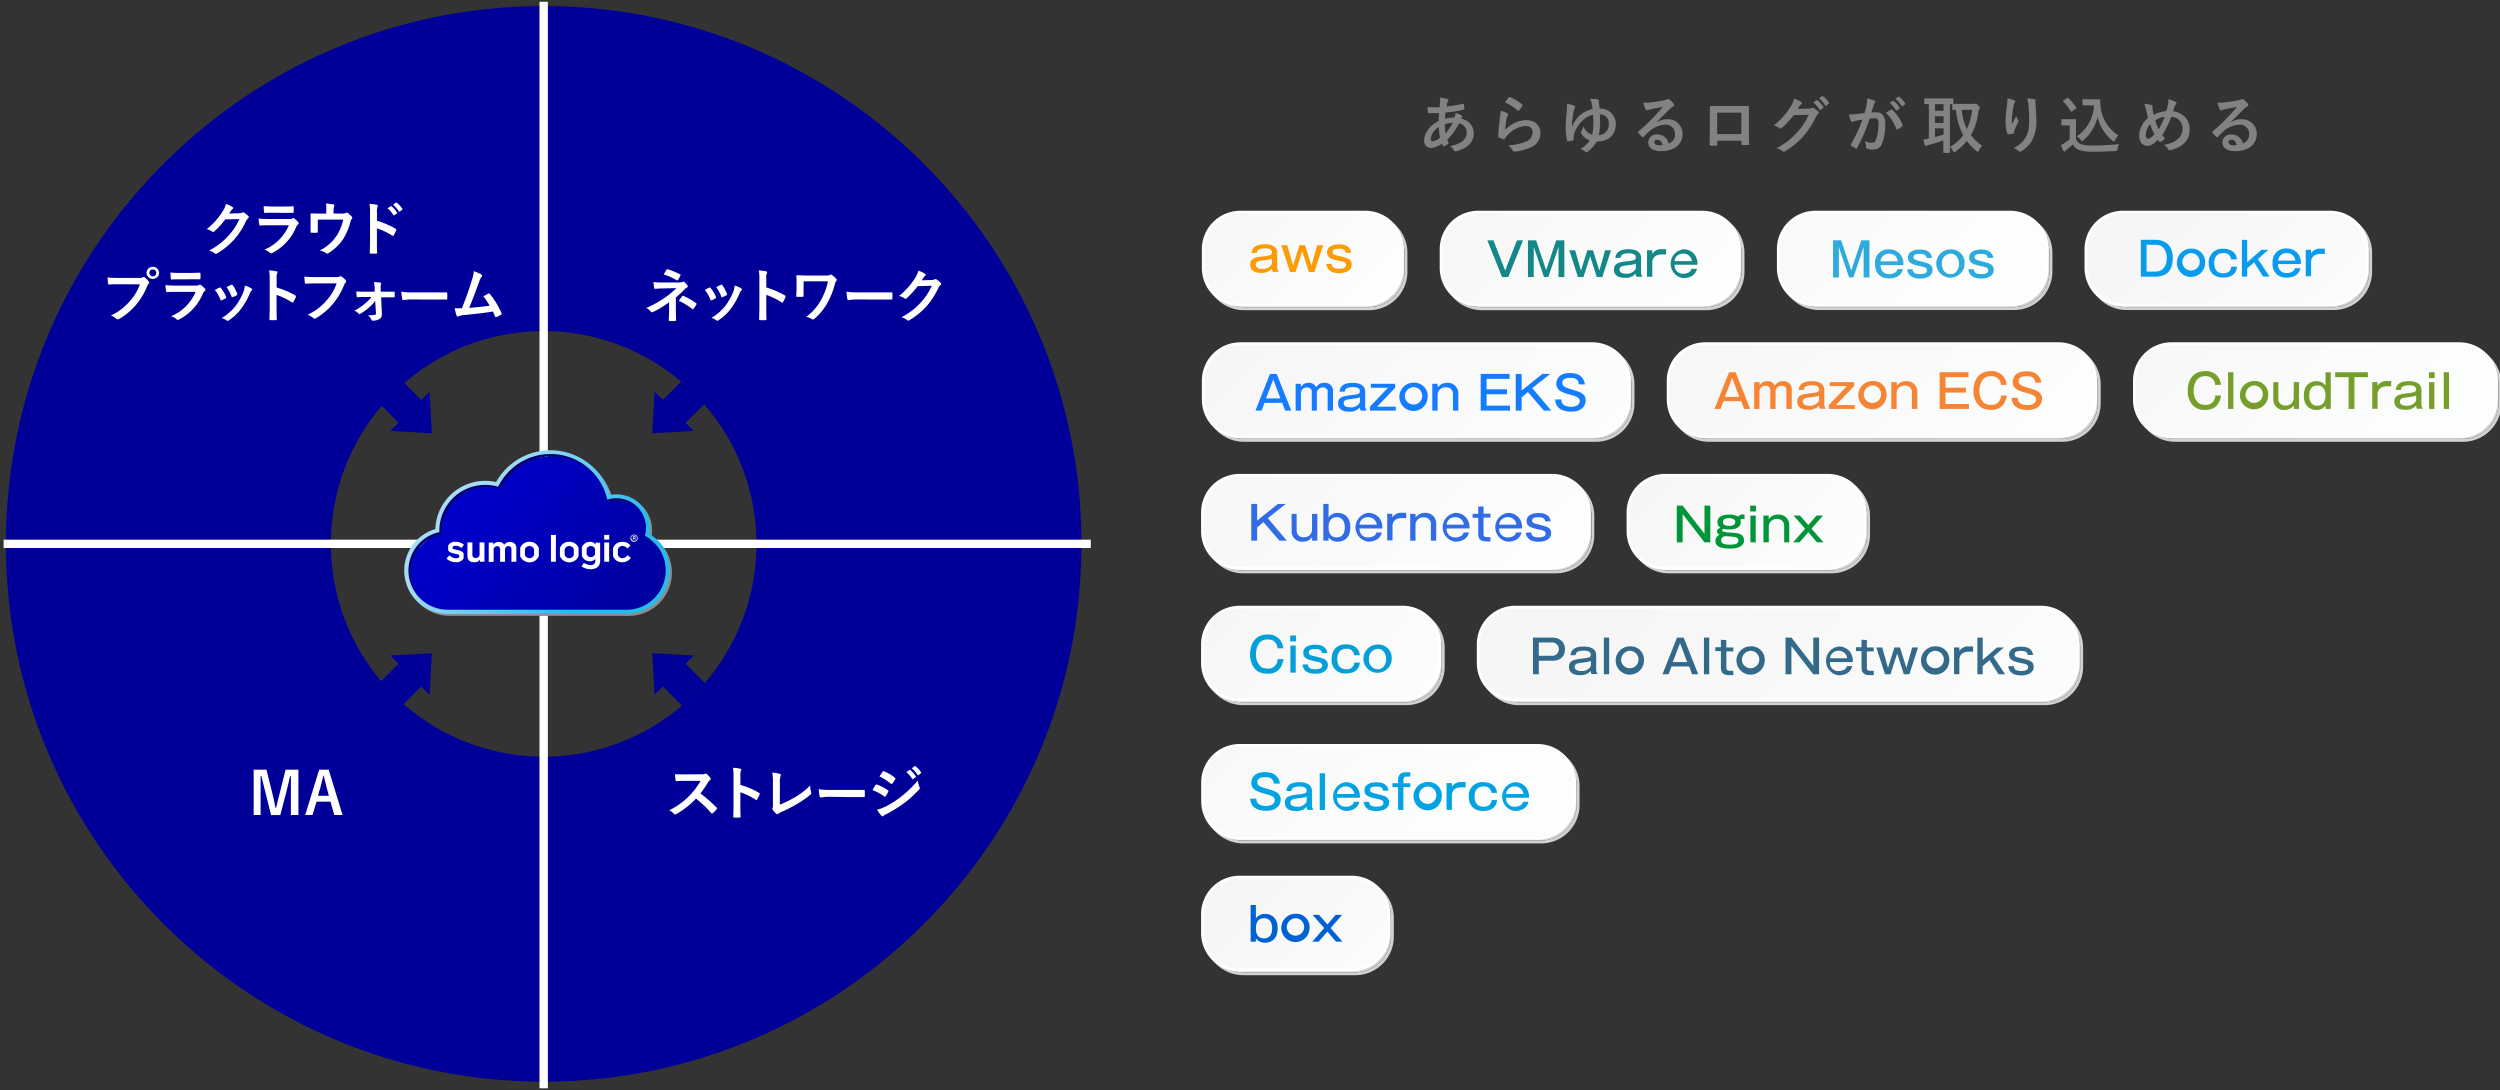 <svg id="レイヤー_1" data-name="レイヤー 1" xmlns="http://www.w3.org/2000/svg" xmlns:xlink="http://www.w3.org/1999/xlink" viewBox="0 0 688 300"><rect x="0" y="0" width="688" height="300" fill="#333333" stroke="none"/><defs><style>.cls-1{fill:#838283;}.cls-2{fill:#d3d1d0;}.cls-3{fill:url(#名称未設定グラデーション_19);}.cls-4{fill:#fff;}.cls-5{fill:#336989;}.cls-6{fill:url(#名称未設定グラデーション_20);}.cls-7{fill:#049fd9;}.cls-8{fill:url(#名称未設定グラデーション_22);}.cls-9{fill:#2eaadc;}.cls-10{fill:url(#名称未設定グラデーション_23);}.cls-11{fill:#148789;}.cls-12{fill:url(#名称未設定グラデーション_24);}.cls-13{fill:#fc9b04;}.cls-14{fill:url(#名称未設定グラデーション_25);}.cls-15{fill:#0061d5;}.cls-16{fill:url(#名称未設定グラデーション_26);}.cls-17{fill:#099cec;}.cls-18{fill:url(#名称未設定グラデーション_27);}.cls-19{fill:#019539;}.cls-20{fill:url(#名称未設定グラデーション_28);}.cls-21{fill:#316ce6;}.cls-22{fill:url(#名称未設定グラデーション_29);}.cls-23{fill:#03a2e0;}.cls-24{fill:url(#名称未設定グラデーション_30);}.cls-25{fill:#157cff;}.cls-26{fill:url(#名称未設定グラデーション_31);}.cls-27{fill:#f58535;}.cls-28{fill:url(#名称未設定グラデーション_32);}.cls-29{fill:#759e2b;}.cls-30{fill:#009;}.cls-31{fill:url(#名称未設定グラデーション_33);}.cls-32{fill:#918b8a;}.cls-33{fill:url(#名称未設定グラデーション_34);}.cls-34{fill:url(#名称未設定グラデーション_35);}</style><linearGradient id="名称未設定グラデーション_19" x1="-3353" x2="-3352" gradientTransform="matrix(89.32, 89.32, 89.32, -89.32, 299950.45, 299640.99)" gradientUnits="userSpaceOnUse"><stop offset="0" stop-color="#f6f6f6"/><stop offset="1" stop-color="#fcfdfd"/></linearGradient><linearGradient id="名称未設定グラデーション_20" x1="-3353" y1="0" x2="-3352" y2="0" gradientTransform="matrix(39.4, 39.4, 39.4, -39.4, 132452.16, 132268.5)" xlink:href="#名称未設定グラデーション_19"/><linearGradient id="名称未設定グラデーション_22" x1="-3353" y1="0" x2="-3352" y2="0" gradientTransform="matrix(43.82, 43.82, 43.82, -43.82, 147416.18, 146960.93)" xlink:href="#名称未設定グラデーション_19"/><linearGradient id="名称未設定グラデーション_23" x1="-3353" y1="0" x2="-3352" y2="0" gradientTransform="matrix(47.84, 47.84, 47.84, -47.84, 160817.42, 160450.91)" xlink:href="#名称未設定グラデーション_19"/><linearGradient id="名称未設定グラデーション_24" x1="-3353" y1="0" x2="-3352" y2="0" gradientTransform="matrix(34.19, 34.19, 34.19, -34.19, 114976.13, 114688.73)" xlink:href="#名称未設定グラデーション_19"/><linearGradient id="名称未設定グラデーション_25" x1="-3353" y1="0" x2="-3352" y2="0" gradientTransform="matrix(32.41, 32.41, 32.41, -32.41, 109018.11, 108915.73)" xlink:href="#名称未設定グラデーション_19"/><linearGradient id="名称未設定グラデーション_26" x1="-3353" y1="0" x2="-3352" y2="0" gradientTransform="matrix(45.47, 45.47, 45.47, -45.47, 153061.52, 152519.9)" xlink:href="#名称未設定グラデーション_19"/><linearGradient id="名称未設定グラデーション_27" x1="-3353" y1="0" x2="-3352" y2="0" gradientTransform="matrix(39.4, 39.4, 39.4, -39.4, 132569.26, 132232.25)" xlink:href="#名称未設定グラデーション_19"/><linearGradient id="名称未設定グラデーション_28" x1="-3353" y1="0" x2="-3352" y2="0" gradientTransform="matrix(60.01, 60.01, 60.01, -60.01, 201562.75, 201322.24)" xlink:href="#名称未設定グラデーション_19"/><linearGradient id="名称未設定グラデーション_29" x1="-3353" y1="0" x2="-3352" y2="0" gradientTransform="matrix(58, 58, 58, -58, 194810.57, 194646.37)" xlink:href="#名称未設定グラデーション_19"/><linearGradient id="名称未設定グラデーション_30" x1="-3353" y1="0" x2="-3352" y2="0" gradientTransform="matrix(65.43, 65.43, 65.43, -65.43, 219744.64, 219462.25)" xlink:href="#名称未設定グラデーション_19"/><linearGradient id="名称未設定グラデーション_31" x1="-3353" y1="0" x2="-3352" y2="0" gradientTransform="matrix(65.61, 65.61, 65.61, -65.61, 220471.59, 220061.07)" xlink:href="#名称未設定グラデーション_19"/><linearGradient id="名称未設定グラデーション_32" x1="-3353" y1="0" x2="-3352" y2="0" gradientTransform="matrix(56.61, 56.61, 56.61, -56.61, 190410.43, 189880.62)" xlink:href="#名称未設定グラデーション_19"/><linearGradient id="名称未設定グラデーション_33" x1="-3353" x2="-3352" gradientTransform="matrix(54.13, 41.57, 41.57, -54.13, 181625.6, 139513.83)" gradientUnits="userSpaceOnUse"><stop offset="0" stop-color="#0000cd"/><stop offset="1" stop-color="#009"/></linearGradient><linearGradient id="名称未設定グラデーション_34" x1="-3353" x2="-3352" gradientTransform="matrix(54.13, 41.57, 41.57, -54.13, 181625.6, 139513.83)" gradientUnits="userSpaceOnUse"><stop offset="0" stop-color="#00006f"/><stop offset="1" stop-color="#000053"/></linearGradient><linearGradient id="名称未設定グラデーション_35" x1="-3353" x2="-3352" gradientTransform="matrix(50.1, 38.47, 38.47, -50.1, 168093.38, 129122.18)" gradientUnits="userSpaceOnUse"><stop offset="0" stop-color="#a7dbf6"/><stop offset="0.36" stop-color="#a7dbf6"/><stop offset="1" stop-color="#24bbee"/></linearGradient></defs><path class="cls-1" d="M398.28,27.24c.2.06.31.17.31.3a.39.39,0,0,1-.09.28,1.42,1.42,0,0,0-.24.61c-.05.31-.08.57-.14.86a33.17,33.17,0,0,0,4.45-.72c.2-.05.25,0,.29.17A5.7,5.7,0,0,1,403,29.9c0,.22-.17.31-.36.34a33.92,33.92,0,0,1-4.85.72c-.07.72-.11,1.13-.12,1.73a10.38,10.38,0,0,1,2.61-.38,3.77,3.77,0,0,0,.29-1.25,6.87,6.87,0,0,1,1.52.64c.21.13.31.27.31.37l-.1.21a1.17,1.17,0,0,0-.22.34c2.2.58,3.5,2,3.5,4.17,0,2.48-2,4.08-4.75,4.82-.38.1-.57,0-.75-.33a4.45,4.45,0,0,0-1-1.06A9.79,9.79,0,0,0,402.28,39a3,3,0,0,0,1.36-2.57,2.54,2.54,0,0,0-2.11-2.47,17.87,17.87,0,0,1-3.23,4.47,4.4,4.4,0,0,0,.3.77c.11.22,0,.31-.13.43a6.2,6.2,0,0,1-1,.6c-.17.08-.24.08-.34-.09a3.06,3.06,0,0,1-.29-.66,5.42,5.42,0,0,1-3,1.23,1.86,1.86,0,0,1-1.9-2.12c0-2.19,1.9-4.28,4-5.32,0-.73.05-1.48.08-2.13-1,0-1.47,0-1.76,0a7.67,7.67,0,0,1-1,0c-.19,0-.29-.1-.31-.39s-.05-.82-.08-1.3a27.24,27.24,0,0,0,3.31.07c.07-.62.14-1.39.14-1.87a4.24,4.24,0,0,0-.07-.77A9,9,0,0,1,398.28,27.24Zm-4.55,11a.59.59,0,0,0,.57.65,3.67,3.67,0,0,0,2-1,21.73,21.73,0,0,1-.34-2.94A4.56,4.56,0,0,0,393.73,38.21Zm6.07-4.45a8,8,0,0,0-2.19.4,18.16,18.16,0,0,0,.21,2.56A15.6,15.6,0,0,0,399.8,33.76Z"/><path class="cls-1" d="M414.78,31.15c.18.09.27.19.27.32l-.09.26a3.3,3.3,0,0,0-.34.91,28.9,28.9,0,0,0-.41,3.11,8.36,8.36,0,0,1,5.71-2.7c2.5,0,4,1.45,4,3.65a4.18,4.18,0,0,1-2.58,3.83A14.83,14.83,0,0,1,417,41.71c-.38,0-.53,0-.69-.22A4.3,4.3,0,0,0,415.1,40a14.19,14.19,0,0,0,4.7-1,2.8,2.8,0,0,0,2-2.58c0-.92-.58-1.76-2.05-1.76a7.55,7.55,0,0,0-4.92,2.6,4.38,4.38,0,0,0-.74.94c-.1.17-.17.17-.39.12a9.36,9.36,0,0,1-1.16-.47c-.18-.06-.24-.1-.24-.34.1-2,.32-4,.53-5.52a11.83,11.83,0,0,0,.15-1.54A10,10,0,0,1,414.78,31.15Zm.43-4.32a.27.27,0,0,1,.32-.09,11.6,11.6,0,0,1,3.35,2L419,29l-.09.21a10.61,10.61,0,0,1-.87,1.19l-.19.14-.2-.12a13.65,13.65,0,0,0-3.45-2.22A8.4,8.4,0,0,1,415.21,26.83Z"/><path class="cls-1" d="M439.41,38.93A8.36,8.36,0,0,1,437,41.69a.68.68,0,0,1-.41.18.58.58,0,0,1-.34-.16,4.43,4.43,0,0,0-1.33-.7,6.75,6.75,0,0,0,2.56-2.39,4.35,4.35,0,0,1-1.49-.84,3.76,3.76,0,0,1-.87-1.16l-.07-.22a.49.49,0,0,1,.12-.28,5.48,5.48,0,0,0,.58-1.35,4.24,4.24,0,0,0,1.08,1.58,3.63,3.63,0,0,0,1.35.7,15.69,15.69,0,0,0,.31-3.17c0-.85,0-1.45-.11-2.3a5.94,5.94,0,0,0-3,1.76,9.23,9.23,0,0,0-2,2.94,4.57,4.57,0,0,0-.29,2.08c0,.19-.11.26-.33.31a10.62,10.62,0,0,1-1.19.22.28.28,0,0,1-.31-.27,15.81,15.81,0,0,1-.39-3.4,42.15,42.15,0,0,1,.29-4.34c0-.6.1-1.22.1-1.64a2.74,2.74,0,0,0-.05-.7,9,9,0,0,1,2,.56.32.32,0,0,1,.24.32.82.82,0,0,1-.07.31,2.42,2.42,0,0,0-.25.67,25.44,25.44,0,0,0-.41,2.56c-.06.58-.09,1-.12,2a9.16,9.16,0,0,1,2.15-3.2A7.79,7.79,0,0,1,438.27,30c-.07-.59-.16-1.11-.24-1.55a3.21,3.21,0,0,0-.45-1.18,6.91,6.91,0,0,1,2,.05c.31.05.4.15.4.33s0,.34,0,.46c.09.56.17,1.19.22,1.77h.28a4.22,4.22,0,0,1,4.19,4.31,4.58,4.58,0,0,1-1.76,3.76,5.43,5.43,0,0,1-3.13,1Zm2.15-2.29a2.93,2.93,0,0,0,1.17-2.58,2.41,2.41,0,0,0-2.45-2.59c.05,1.2.07,1.88.07,2.5A17.7,17.7,0,0,1,440,37.2,2.72,2.72,0,0,0,441.56,36.64Z"/><path class="cls-1" d="M456.08,33.58a5.13,5.13,0,0,1,2.72-.77,4,4,0,0,1,4.24,4.1c0,2.85-2.31,4.68-6,4.68-2.15,0-3.45-.92-3.45-2.51A2.27,2.27,0,0,1,456,37a3.12,3.12,0,0,1,3.21,2.5,2.57,2.57,0,0,0,1.74-2.6,2.49,2.49,0,0,0-2.68-2.58,6.93,6.93,0,0,0-4.37,1.81c-.5.45-1,.94-1.49,1.46-.12.12-.21.18-.29.18a.44.44,0,0,1-.26-.15,8.1,8.1,0,0,1-1-1.11c-.1-.14-.05-.26.09-.39a41.74,41.74,0,0,0,4-3.78c1.06-1.09,1.86-1.95,2.65-2.92-1,.18-2.24.42-3.3.65a5.77,5.77,0,0,0-.72.2l-.34.09a.38.38,0,0,1-.37-.29,8.2,8.2,0,0,1-.6-1.85,7.67,7.67,0,0,0,1.59,0c1-.1,2.54-.32,3.88-.58a4.75,4.75,0,0,0,.94-.25l.32-.14a.58.58,0,0,1,.39.14,6.11,6.11,0,0,1,1.15,1.09.57.57,0,0,1,.19.41.46.46,0,0,1-.29.41,3,3,0,0,0-.76.55c-1.24,1.21-2.39,2.41-3.69,3.66Zm0,4.87c-.5,0-.82.29-.82.65,0,.53.46.89,1.48.89a3.87,3.87,0,0,0,.79-.07C457.33,39,456.81,38.45,456.1,38.45Z"/><path class="cls-1" d="M472.58,38.74v1c0,.29-.07.32-.38.34h-1.35c-.29,0-.37-.05-.36-.26,0-.89.05-2.1.05-3.4V32.24c0-.92,0-1.84,0-2.83,0-.17.07-.24.19-.24.9,0,1.91,0,3.06,0h4.06c1.12,0,2.41,0,3.22,0,.19,0,.24.09.22.35,0,.83,0,1.76,0,2.76v4.09c0,1.49.05,2.32.09,3.25,0,.24-.09.29-.33.29h-1.57c-.2,0-.22,0-.22-.28v-.9ZM479.21,31h-6.65v5.9h6.65Z"/><path class="cls-1" d="M497.79,29.9a1.54,1.54,0,0,0,.86-.2l.22-.07a.45.45,0,0,1,.27.1,7.7,7.7,0,0,1,1.16.92.56.56,0,0,1,.23.4.53.53,0,0,1-.21.36,1.9,1.9,0,0,0-.56.73,23.44,23.44,0,0,1-3.39,5.28,21.7,21.7,0,0,1-5.19,4.26.44.44,0,0,1-.27.08.62.62,0,0,1-.4-.19,4.62,4.62,0,0,0-1.62-.78,19.87,19.87,0,0,0,5.69-4.36,17.32,17.32,0,0,0,3.16-4.85l-4.13.12a24.62,24.62,0,0,1-3.23,3.5.54.54,0,0,1-.36.19l-.26-.1a4.64,4.64,0,0,0-1.64-.74,20.37,20.37,0,0,0,4.6-5.07,7.21,7.21,0,0,0,1-2.31,8.29,8.29,0,0,1,2,.9.38.38,0,0,1,.18.29.34.34,0,0,1-.19.29,2.17,2.17,0,0,0-.43.47l-.56.85Zm2.12-2.3c.09-.07.16-.06.26,0a7.79,7.79,0,0,1,1.62,1.83.17.17,0,0,1-.05.27l-.72.53c-.12.09-.2.07-.29-.05a8.32,8.32,0,0,0-1.72-2Zm1.52-1.12c.11-.06.16-.05.26,0a7,7,0,0,1,1.62,1.76.2.2,0,0,1-.05.31l-.68.53c-.14.1-.22.05-.29-.06a8.12,8.12,0,0,0-1.71-2Z"/><path class="cls-1" d="M513.66,29a11.14,11.14,0,0,0,.17-1.9,12.17,12.17,0,0,1,2,.57.36.36,0,0,1,.27.34l-.11.26a2.06,2.06,0,0,0-.35.65c-.22.7-.39,1.33-.61,2.05a11,11,0,0,1,1.37-.07c1.59,0,2.44,1.11,2.44,3.3a14.65,14.65,0,0,1-.92,5.35,2.45,2.45,0,0,1-2.31,1.6,4.6,4.6,0,0,1-1.78-.25.47.47,0,0,1-.31-.48,4.79,4.79,0,0,0-.32-1.59,4.53,4.53,0,0,0,2,.44c.57,0,.83-.2,1.1-.9a13.21,13.21,0,0,0,.66-4.26c0-1.2-.22-1.57-1-1.57a10.87,10.87,0,0,0-1.43.12,47.52,47.52,0,0,1-3.44,8,.27.27,0,0,1-.44.15,7,7,0,0,1-1.18-.75.33.33,0,0,1-.14-.25l.07-.19a36.62,36.62,0,0,0,3.13-6.7c-.67.1-1.22.2-1.68.29a5.12,5.12,0,0,0-.94.27.38.38,0,0,1-.55-.22,15,15,0,0,1-.52-1.76c.75,0,1.5,0,2.25-.12s1.35-.15,2-.26C513.42,30.21,513.54,29.61,513.66,29Zm6.77,1.15c.12-.07.2,0,.32.08a11.4,11.4,0,0,1,2.84,4.15.25.25,0,0,1-.07.35,7.11,7.11,0,0,1-1.28.85c-.17.09-.34.07-.39-.14A11.66,11.66,0,0,0,519,31.05,15.39,15.39,0,0,1,520.43,30.18Zm.46-2.4c.08-.07.15-.05.25,0a7.81,7.81,0,0,1,1.63,1.83c.07.1.07.18,0,.27l-.72.53a.18.18,0,0,1-.29-.05,8.14,8.14,0,0,0-1.73-2Zm1.52-1.11c.1-.07.15-.05.26,0a7.24,7.24,0,0,1,1.62,1.76.19.19,0,0,1,0,.3l-.69.53c-.13.11-.22.06-.29-.05a7.91,7.91,0,0,0-1.71-2Z"/><path class="cls-1" d="M543.06,28.6a.93.93,0,0,0,.41-.05l.26-.07c.12,0,.29.12.71.55.26.29.41.51.41.65a.74.74,0,0,1-.18.41,2.19,2.19,0,0,0-.26.87,17,17,0,0,1-2,6.26,13.41,13.41,0,0,0,3.08,2.88,5.12,5.12,0,0,0-.89,1.32c-.12.24-.19.36-.31.36s-.21-.09-.39-.24a15.61,15.61,0,0,1-2.62-2.73,17.84,17.84,0,0,1-3.13,2.92.74.74,0,0,1-.37.2c-.14,0-.21-.13-.34-.41a3.32,3.32,0,0,0-.81-1.07,12.48,12.48,0,0,0,3.66-3.22,17.69,17.69,0,0,1-2-7h-.84c-.17,0-.19,0-.19-.2V28.67h-.65v11.4c0,1.16,0,1.71,0,1.81s0,.19-.19.19H535c-.17,0-.19,0-.19-.19s0-.65,0-1.81V38.64c-1.24.44-3,1-4.06,1.26a1.73,1.73,0,0,0-.55.2.44.44,0,0,1-.27.12c-.11,0-.19-.06-.23-.22-.12-.46-.25-1.07-.35-1.62a9.37,9.37,0,0,0,1.47-.26V28.65l-1.06,0c-.18,0-.19,0-.19-.19V27.29c0-.19,0-.21.19-.21s.61,0,2.1,0h3.4c1.5,0,2,0,2.12,0s.18,0,.18.21v1.3h5.44Zm-8.19,1.88V28.65H532.5v1.83Zm0,3.34V32H532.5v1.83Zm0,1.5H532.5v2.39c.79-.2,1.62-.46,2.37-.7Zm5-5.11a15.3,15.3,0,0,0,1.4,5.31,16,16,0,0,0,1.44-5.31Z"/><path class="cls-1" d="M554.26,27.6c.22.08.33.18.33.34a.41.41,0,0,1-.12.27,2,2,0,0,0-.31.8c-.24,1.17-.38,2.38-.48,3.27a16.8,16.8,0,0,0,0,1.88c.37-.67.73-1.32,1.2-2.19a3.38,3.38,0,0,0,.53,1.11.41.41,0,0,1,.1.27.81.81,0,0,1-.17.43,13.9,13.9,0,0,0-1,2.19,2.34,2.34,0,0,0-.09.51.25.25,0,0,1-.22.28c-.2.05-.94.15-1.37.2-.12,0-.2-.1-.24-.22a11.07,11.07,0,0,1-.51-3.47,36.58,36.58,0,0,1,.41-4.26,15.32,15.32,0,0,0,.14-1.94A8.33,8.33,0,0,1,554.26,27.6Zm5.56-.3c.34.09.37.18.34.47a5.1,5.1,0,0,0,0,.78c.12,1.63.24,3.18.24,4.41a11.17,11.17,0,0,1-1.3,5.93,9.25,9.25,0,0,1-2.82,2.75.56.56,0,0,1-.34.12.49.49,0,0,1-.36-.19,3.88,3.88,0,0,0-1.45-.78A8.67,8.67,0,0,0,557,38.5c1-1.35,1.43-2.75,1.43-5.45,0-1.22-.08-3-.2-4.09a8.89,8.89,0,0,0-.36-1.86A10.19,10.19,0,0,1,559.82,27.3Z"/><path class="cls-1" d="M571.31,38.28a2.58,2.58,0,0,0,1.4,1.41,9.67,9.67,0,0,0,3.16.35c2.2,0,4.8-.12,7.35-.38a3,3,0,0,0-.46,1.33c-.09.55-.09.55-.64.58-2.17.12-4.2.18-6,.18a11.69,11.69,0,0,1-4-.5,3.3,3.3,0,0,1-1.67-1.52,20.34,20.34,0,0,1-1.76,1.5,1.78,1.78,0,0,0-.34.34c-.09.12-.16.18-.26.18s-.17-.09-.24-.23a14.87,14.87,0,0,1-.7-1.6,9.21,9.21,0,0,0,1-.53,10.67,10.67,0,0,0,1.43-1.1V34.52h-.83c-.93,0-1.16,0-1.25,0s-.21,0-.21-.2V33c0-.17,0-.19.21-.19s.32,0,1.25,0h1.09c.91,0,1.18,0,1.28,0s.19,0,.19.19,0,.58,0,1.62Zm-1.06-7.66c-.12.09-.17.12-.23.12l-.13-.12a13.13,13.13,0,0,0-2.1-2.67c-.14-.12-.11-.17.08-.29l1-.63c.19-.12.22-.14.36,0a13.29,13.29,0,0,1,2.13,2.55c.11.15.11.19-.08.33Zm6-3.28c.78,0,1.33,0,1.55,0a.17.17,0,0,1,.17.19,12.88,12.88,0,0,0,.21,2.51,10.79,10.79,0,0,0,4.8,7.22,6.07,6.07,0,0,0-.91,1.33c-.13.26-.2.38-.3.38s-.21-.07-.38-.23a12.12,12.12,0,0,1-4.15-6.49,12,12,0,0,1-3.9,6.36c-.19.15-.29.24-.37.24s-.18-.11-.36-.33a4.27,4.27,0,0,0-1.06-1A10.91,10.91,0,0,0,576.26,29h-1.48c-1.06,0-1.37,0-1.47,0s-.21,0-.21-.2V27.49c0-.17,0-.19.21-.19s.41,0,1.47,0Z"/><path class="cls-1" d="M596.69,28.48a4.5,4.5,0,0,0,0-1.16,6.78,6.78,0,0,1,2,.69c.19.08.28.18.28.3a.64.64,0,0,1-.12.29,3.06,3.06,0,0,0-.35.64c-.1.27-.25.68-.47,1.36,2.7.43,4.56,2.24,4.56,5,0,3-1.85,4.87-5.25,5.71a.52.52,0,0,1-.7-.29,3.42,3.42,0,0,0-1.11-1.13c2.33-.48,5.11-1.54,5.11-4.51a3.18,3.18,0,0,0-3.07-3.23,30.84,30.84,0,0,1-2.5,5,6.38,6.38,0,0,0,.74.87,4.76,4.76,0,0,1-1.07,1l-.23.09-.24-.11a4.6,4.6,0,0,1-.46-.49c-1.12,1.18-1.94,1.62-2.86,1.62-1.3,0-2.24-1.06-2.24-2.77a6.53,6.53,0,0,1,2.43-4.9c-.19-.65-.36-1.51-.53-2.26a7.54,7.54,0,0,0-.51-1.6,7.41,7.41,0,0,1,1.93.27c.27.07.32.19.32.5a5.39,5.39,0,0,0,.07,1c.09.5.14.8.24,1.21a9.83,9.83,0,0,1,3.49-1A13.61,13.61,0,0,0,596.69,28.48Zm-6.17,8.7c0,.58.24,1,.6,1s1.06-.38,1.78-1.25a17.14,17.14,0,0,1-1.18-2.77A4.8,4.8,0,0,0,590.52,37.18Zm3.56-1.6a21,21,0,0,0,1.62-3.46,7,7,0,0,0-2.58,1A12.46,12.46,0,0,0,594.08,35.58Z"/><path class="cls-1" d="M614.1,33.58a5.09,5.09,0,0,1,2.71-.77,4,4,0,0,1,4.24,4.1c0,2.85-2.3,4.68-6,4.68-2.16,0-3.45-.92-3.45-2.51A2.26,2.26,0,0,1,614,37a3.12,3.12,0,0,1,3.22,2.5,2.57,2.57,0,0,0,1.74-2.6,2.49,2.49,0,0,0-2.68-2.58,7,7,0,0,0-4.38,1.81c-.49.45-1,.94-1.48,1.46-.12.12-.21.18-.29.18a.42.42,0,0,1-.26-.15,7.51,7.51,0,0,1-1-1.11c-.1-.14,0-.26.09-.39a41.74,41.74,0,0,0,4-3.78c1.06-1.09,1.86-1.95,2.65-2.92-1,.18-2.24.42-3.3.65a5.34,5.34,0,0,0-.72.2l-.34.09a.4.4,0,0,1-.38-.29,8.76,8.76,0,0,1-.6-1.85,7.7,7.7,0,0,0,1.59,0c1-.1,2.55-.32,3.88-.58a4.56,4.56,0,0,0,.94-.25l.33-.14a.58.58,0,0,1,.39.14,6.34,6.34,0,0,1,1.14,1.09.57.57,0,0,1,.19.41.44.44,0,0,1-.29.41,3,3,0,0,0-.75.55c-1.25,1.21-2.39,2.41-3.69,3.66Zm0,4.87c-.49,0-.82.29-.82.65,0,.53.46.89,1.49.89a3.87,3.87,0,0,0,.79-.07C615.34,39,614.83,38.45,614.11,38.45Z"/><path class="cls-2" d="M562.69,168.5H418a9.79,9.79,0,0,0-9.78,9.78v5.2a9.79,9.79,0,0,0,9.78,9.78H562.69a9.79,9.79,0,0,0,9.78-9.78v-5.2a9.79,9.79,0,0,0-9.78-9.78"/><path class="cls-2" d="M418,193.26a9.79,9.79,0,0,1-9.78-9.78v-5.2A9.79,9.79,0,0,1,418,168.5H562.69a9.79,9.79,0,0,1,9.78,9.78v5.2a9.79,9.79,0,0,1-9.78,9.78H418M562.69,167.7H418a10.6,10.6,0,0,0-10.58,10.58v5.2A10.59,10.59,0,0,0,418,194.06H562.69a10.59,10.59,0,0,0,10.58-10.58v-5.2a10.6,10.6,0,0,0-10.58-10.58"/><rect class="cls-3" x="406.82" y="167.1" width="165.05" height="25.56" rx="10.18"/><path class="cls-4" d="M561.69,193.06H417a10.59,10.59,0,0,1-10.58-10.58v-5.2A10.6,10.6,0,0,1,417,166.7H561.69a10.6,10.6,0,0,1,10.58,10.58v5.2A10.59,10.59,0,0,1,561.69,193.06ZM417,167.5a9.79,9.79,0,0,0-9.78,9.78v5.2a9.79,9.79,0,0,0,9.78,9.78H561.69a9.79,9.79,0,0,0,9.78-9.78v-5.2a9.79,9.79,0,0,0-9.78-9.78Z"/><path class="cls-5" d="M427.17,175.46c2.38,0,3.51,1.51,3.51,3.2,0,.38,0,3.18-3.51,3.18h-3.69v3.72h-1.61v-10.1Zm-3.69,1.35v3.67H427a1.82,1.82,0,0,0,2-1.82,1.84,1.84,0,0,0-2-1.85Z"/><path class="cls-5" d="M432.22,180.34c.08-.72.27-2.42,3.64-2.42,1,0,3.41.2,3.41,2.42v4a1.62,1.62,0,0,0,.33,1v.17H438a1.88,1.88,0,0,1-.22-.9,3.56,3.56,0,0,1-3,1.18c-.56,0-3,0-3-2.28,0-1.85,1.64-2,3.48-2.26a8.66,8.66,0,0,0,2.15-.38.76.76,0,0,0,.37-.66c0-1.16-1.47-1.16-1.82-1.16-2.06,0-2.3.61-2.33,1.24Zm5.6,1.52c-.46.25-.7.29-2.87.56-.68.09-1.6.23-1.6,1.09,0,1.15,1.42,1.15,1.82,1.15a2.74,2.74,0,0,0,2.19-.77,1.86,1.86,0,0,0,.46-.67Z"/><rect class="cls-5" x="441.38" y="175.46" width="1.46" height="10.1"/><path class="cls-5" d="M452.41,181.88a3.89,3.89,0,1,1-3.88-4A3.65,3.65,0,0,1,452.41,181.88Zm-6.25,0a2.4,2.4,0,1,0,2.37-2.78A2.51,2.51,0,0,0,446.16,181.88Z"/><path class="cls-5" d="M463.35,175.46l4,10.1h-1.68l-.81-2.14H460l-.81,2.14h-1.68l4-10.1Zm-1,1.51-2,5.23h3.95Z"/><rect class="cls-5" x="468.92" y="175.46" width="1.46" height="10.1"/><path class="cls-5" d="M475.07,176.14v2.05H477v1.07h-1.9v4.53c0,.82.54.82,1.34.82H477v1.19c-.19,0-.44,0-1,0-.81,0-2.41,0-2.41-2v-4.63h-1.54v-1.07h1.54v-2.05Z"/><path class="cls-5" d="M485.65,181.88a3.89,3.89,0,1,1-3.89-4A3.66,3.66,0,0,1,485.65,181.88Zm-6.26,0a2.4,2.4,0,1,0,2.37-2.78A2.52,2.52,0,0,0,479.39,181.88Z"/><polygon class="cls-5" points="493 175.46 499.01 183.22 499.01 175.46 500.61 175.46 500.61 185.56 499.01 185.56 493 177.79 493 185.56 491.38 185.56 491.38 175.46 493 175.46"/><path class="cls-5" d="M509.74,183.3c-.56,2.36-2.9,2.54-3.79,2.54a4,4,0,0,1,0-7.92,3.81,3.81,0,0,1,3.13,1.42,4.28,4.28,0,0,1,.81,2.86h-6.28a2.23,2.23,0,0,0,2.43,2.46,2.78,2.78,0,0,0,1.76-.56,1.37,1.37,0,0,0,.45-.8Zm-1.4-2.14A2.27,2.27,0,0,0,506,179.1a2.23,2.23,0,0,0-2.36,2.06Z"/><path class="cls-5" d="M513.76,176.14v2.05h1.89v1.07h-1.89v4.53c0,.82.53.82,1.33.82h.56v1.19c-.19,0-.43,0-.95,0-.8,0-2.41,0-2.41-2v-4.63h-1.53v-1.07h1.53v-2.05Z"/><polygon class="cls-5" points="517.98 178.19 519.58 183.8 521.33 178.19 522.88 178.19 524.64 183.8 526.23 178.19 527.84 178.19 525.46 185.56 523.93 185.56 522.1 179.84 520.27 185.56 518.76 185.56 516.36 178.19 517.98 178.19"/><path class="cls-5" d="M536.44,181.88a3.89,3.89,0,1,1-3.89-4A3.66,3.66,0,0,1,536.44,181.88Zm-6.26,0a2.4,2.4,0,1,0,2.37-2.78A2.51,2.51,0,0,0,530.18,181.88Z"/><path class="cls-5" d="M539.22,178.19l0,1a2.78,2.78,0,0,1,2.65-1.29H543v1.45h-1.2a3.25,3.25,0,0,0-1.71.42,2.12,2.12,0,0,0-.87,1.72v4.05h-1.47v-7.37Z"/><polygon class="cls-5" points="545.64 175.46 545.64 181.61 549.55 178.19 551.46 178.19 548.58 180.72 551.8 185.56 550 185.56 547.53 181.65 545.64 183.3 545.64 185.56 544.18 185.56 544.18 175.46 545.64 175.46"/><path class="cls-5" d="M554.2,183.31c0,.73.41,1.35,2,1.35.93,0,1.93-.19,1.93-1s-.49-.91-2.23-1.25c-2.19-.45-3-1-3-2.25,0-2.07,2.55-2.21,3.28-2.21,3,0,3.24,1.69,3.34,2.3H558c0-.85-.73-1.12-1.76-1.12s-1.82.14-1.82.89.27.79,2.32,1.25,2.93.87,2.93,2.24c0,1.81-1.89,2.36-3.44,2.36-3.15,0-3.43-1.8-3.55-2.53Z"/><path class="cls-2" d="M387,168.5H342.12a9.79,9.79,0,0,0-9.78,9.78v5.2a9.78,9.78,0,0,0,9.78,9.78H387a9.79,9.79,0,0,0,9.78-9.78v-5.2A9.79,9.79,0,0,0,387,168.5"/><path class="cls-2" d="M342.12,193.26a9.78,9.78,0,0,1-9.78-9.78v-5.2a9.79,9.79,0,0,1,9.78-9.78H387a9.79,9.79,0,0,1,9.78,9.78v5.2a9.79,9.79,0,0,1-9.78,9.78H342.12M387,167.7H342.12a10.59,10.59,0,0,0-10.58,10.58v5.2a10.58,10.58,0,0,0,10.58,10.58H387a10.59,10.59,0,0,0,10.58-10.58v-5.2A10.6,10.6,0,0,0,387,167.7"/><rect class="cls-6" x="330.94" y="167.1" width="65.2" height="25.56" rx="10.18"/><path class="cls-4" d="M386,193.06H341.12a10.58,10.58,0,0,1-10.58-10.58v-5.2a10.59,10.59,0,0,1,10.58-10.58H386a10.6,10.6,0,0,1,10.58,10.58v5.2A10.59,10.59,0,0,1,386,193.06ZM341.12,167.5a9.79,9.79,0,0,0-9.78,9.78v5.2a9.78,9.78,0,0,0,9.78,9.78H386a9.79,9.79,0,0,0,9.78-9.78v-5.2A9.79,9.79,0,0,0,386,167.5Z"/><path class="cls-7" d="M351.55,178.41a2.42,2.42,0,0,0-2.67-2.41,2.65,2.65,0,0,0-2.34,1,5,5,0,0,0-.88,3.07,4.41,4.41,0,0,0,1.29,3.39,3.09,3.09,0,0,0,1.85.52,2.48,2.48,0,0,0,2.77-2.58h1.64c-.32,2.08-1.4,4-4.26,4-2.43,0-3.31-1-3.65-1.41a5.93,5.93,0,0,1-1.28-3.9c0-1.91.7-5.47,4.86-5.47a4,4,0,0,1,4.26,3.81Z"/><path class="cls-7" d="M356.65,176.52h-1.58v-1.63h1.58Zm-.07,8.57h-1.46v-7.44h1.46Z"/><path class="cls-7" d="M359.94,182.83c0,.74.41,1.36,2,1.36.94,0,1.94-.2,1.94-1s-.49-.92-2.23-1.27c-2.2-.45-3-1-3-2.27,0-2.09,2.55-2.24,3.28-2.24,3,0,3.25,1.71,3.35,2.34h-1.51c0-.87-.74-1.15-1.76-1.15s-1.82.15-1.82.91.27.79,2.32,1.26,2.92.88,2.92,2.27c0,1.82-1.88,2.38-3.43,2.38-3.16,0-3.44-1.81-3.55-2.55Z"/><path class="cls-7" d="M374.24,182.33c-.16,1.83-1.4,3-3.78,3a3.62,3.62,0,0,1-4-3.95c0-2.09,1.07-4.06,4-4.06.8,0,3.47.18,3.75,3h-1.54a1.91,1.91,0,0,0-2.14-1.77c-2.2,0-2.51,1.79-2.51,2.79s.31,2.84,2.45,2.84a2,2,0,0,0,2.24-1.86Z"/><path class="cls-7" d="M383,181.38a3.89,3.89,0,1,1-3.88-4A3.67,3.67,0,0,1,383,181.38Zm-6.26,0a2.54,2.54,0,0,0,2.38,2.81c1.64,0,2.35-1.51,2.35-2.81s-.71-2.82-2.35-2.82A2.55,2.55,0,0,0,376.76,181.38Z"/><path class="cls-2" d="M554.22,59.75H500.55a9.79,9.79,0,0,0-9.78,9.78v5.21a9.79,9.79,0,0,0,9.78,9.78h53.67A9.79,9.79,0,0,0,564,74.74V69.53a9.79,9.79,0,0,0-9.77-9.78"/><path class="cls-2" d="M500.55,84.52a9.79,9.79,0,0,1-9.78-9.78V69.53a9.79,9.79,0,0,1,9.78-9.78h53.67A9.79,9.79,0,0,1,564,69.53v5.21a9.79,9.79,0,0,1-9.77,9.78H500.55M554.22,59H500.55A10.59,10.59,0,0,0,490,69.53v5.21a10.59,10.59,0,0,0,10.58,10.58h53.67a10.59,10.59,0,0,0,10.57-10.58V69.53A10.59,10.59,0,0,0,554.22,59"/><rect class="cls-8" x="489.37" y="58.35" width="74.03" height="25.56" rx="10.18"/><path class="cls-4" d="M553.21,84.32H499.55A10.59,10.59,0,0,1,489,73.74V68.53A10.59,10.59,0,0,1,499.55,58h53.66a10.59,10.59,0,0,1,10.58,10.58v5.21A10.59,10.59,0,0,1,553.21,84.32ZM499.55,58.75a9.79,9.79,0,0,0-9.78,9.78v5.21a9.79,9.79,0,0,0,9.78,9.78h53.66A9.79,9.79,0,0,0,563,73.74V68.53a9.79,9.79,0,0,0-9.78-9.78Z"/><polygon class="cls-9" points="506.69 66.14 509.46 74.43 512.23 66.14 514.47 66.14 514.47 76.35 512.87 76.35 512.87 67.97 510.05 76.35 508.87 76.35 506.05 67.97 506.05 76.35 504.45 76.35 504.45 66.14 506.69 66.14"/><path class="cls-9" d="M523.68,74.07c-.57,2.38-2.9,2.56-3.8,2.56-2.55,0-3.87-1.64-3.87-4a3.63,3.63,0,0,1,3.85-4A3.77,3.77,0,0,1,523,70.07a4.25,4.25,0,0,1,.81,2.89h-6.28c.08,1.72,1,2.48,2.44,2.48a2.72,2.72,0,0,0,1.75-.57,1.32,1.32,0,0,0,.45-.8Zm-1.4-2.16a2.31,2.31,0,0,0-2.4-2.09,2.25,2.25,0,0,0-2.36,2.09Z"/><path class="cls-9" d="M526.36,74.08c0,.74.41,1.36,2,1.36.93,0,1.93-.19,1.93-1s-.48-.92-2.23-1.27c-2.19-.46-3-1-3-2.27,0-2.1,2.55-2.24,3.28-2.24,3,0,3.24,1.71,3.35,2.33h-1.52c0-.87-.73-1.14-1.75-1.14s-1.82.14-1.82.91c0,.61.27.79,2.32,1.25s2.92.88,2.92,2.27c0,1.83-1.89,2.38-3.44,2.38-3.15,0-3.43-1.81-3.55-2.55Z"/><path class="cls-9" d="M540.65,72.63a3.89,3.89,0,1,1-3.88-4A3.67,3.67,0,0,1,540.65,72.63Zm-6.25,0c0,1.34.74,2.81,2.37,2.81s2.36-1.5,2.36-2.81-.72-2.81-2.36-2.81A2.53,2.53,0,0,0,534.4,72.63Z"/><path class="cls-9" d="M543.22,74.08c0,.74.41,1.36,2,1.36.94,0,1.93-.19,1.93-1s-.48-.92-2.23-1.27c-2.19-.46-3-1-3-2.27,0-2.1,2.55-2.24,3.28-2.24,3,0,3.24,1.71,3.35,2.33H547c0-.87-.73-1.14-1.75-1.14s-1.82.14-1.82.91c0,.61.27.79,2.32,1.25s2.92.88,2.92,2.27c0,1.83-1.88,2.38-3.43,2.38-3.16,0-3.44-1.81-3.56-2.55Z"/><path class="cls-2" d="M469.5,59.75H407.79A9.79,9.79,0,0,0,398,69.53v5.21a9.79,9.79,0,0,0,9.78,9.78H469.5a9.79,9.79,0,0,0,9.78-9.78V69.53a9.79,9.79,0,0,0-9.78-9.78"/><path class="cls-2" d="M407.79,84.52A9.79,9.79,0,0,1,398,74.74V69.53a9.79,9.79,0,0,1,9.78-9.78H469.5a9.79,9.79,0,0,1,9.78,9.78v5.21a9.79,9.79,0,0,1-9.78,9.78H407.79M469.5,59H407.79a10.59,10.59,0,0,0-10.58,10.58v5.21a10.59,10.59,0,0,0,10.58,10.58H469.5a10.59,10.59,0,0,0,10.58-10.58V69.53A10.59,10.59,0,0,0,469.5,59"/><rect class="cls-10" x="396.61" y="58.35" width="82.08" height="25.56" rx="10.18"/><path class="cls-4" d="M468.5,84.32H406.79a10.59,10.59,0,0,1-10.58-10.58V68.53A10.59,10.59,0,0,1,406.79,58H468.5a10.59,10.59,0,0,1,10.58,10.58v5.21A10.59,10.59,0,0,1,468.5,84.32ZM406.79,58.75A9.79,9.79,0,0,0,397,68.53v5.21a9.79,9.79,0,0,0,9.78,9.78H468.5a9.79,9.79,0,0,0,9.78-9.78V68.53a9.79,9.79,0,0,0-9.78-9.78Z"/><polygon class="cls-11" points="410.99 66.14 414.22 74.47 417.46 66.14 419.14 66.14 415.07 76.24 413.37 76.24 409.31 66.14 410.99 66.14"/><polygon class="cls-11" points="422.73 66.14 425.5 74.34 428.27 66.14 430.51 66.14 430.51 76.24 428.91 76.24 428.91 67.94 426.09 76.24 424.91 76.24 422.09 67.94 422.09 76.24 420.49 76.24 420.49 66.14 422.73 66.14"/><polygon class="cls-11" points="433.48 68.87 435.08 74.48 436.83 68.87 438.39 68.87 440.14 74.48 441.73 68.87 443.35 68.87 440.96 76.24 439.44 76.24 437.6 70.52 435.77 76.24 434.26 76.24 431.86 68.87 433.48 68.87"/><path class="cls-11" d="M444.57,71c.07-.72.27-2.42,3.64-2.42,1,0,3.41.2,3.41,2.42v4a1.62,1.62,0,0,0,.33,1v.17h-1.56a1.77,1.77,0,0,1-.22-.9,3.59,3.59,0,0,1-3,1.18c-.57,0-3,0-3-2.28,0-1.85,1.64-2,3.47-2.26a8.79,8.79,0,0,0,2.16-.38.79.79,0,0,0,.37-.66c0-1.16-1.48-1.16-1.82-1.16-2.06,0-2.31.61-2.33,1.24Zm5.6,1.52c-.46.25-.71.29-2.87.56-.68.09-1.6.23-1.6,1.09,0,1.15,1.42,1.15,1.82,1.15a2.76,2.76,0,0,0,2.19-.77,1.86,1.86,0,0,0,.46-.67Z"/><path class="cls-11" d="M454.72,68.87l0,1a2.78,2.78,0,0,1,2.65-1.29h1.13v1.45h-1.19a3.27,3.27,0,0,0-1.72.42,2.12,2.12,0,0,0-.87,1.72v4h-1.46V68.87Z"/><path class="cls-11" d="M467,74c-.57,2.36-2.9,2.54-3.8,2.54a4,4,0,0,1,0-7.92A3.8,3.8,0,0,1,466.32,70a4.18,4.18,0,0,1,.81,2.86h-6.28a2.24,2.24,0,0,0,2.44,2.46,2.72,2.72,0,0,0,1.75-.57,1.27,1.27,0,0,0,.45-.79Zm-1.4-2.14a2.29,2.29,0,0,0-2.4-2.06,2.23,2.23,0,0,0-2.36,2.06Z"/><path class="cls-2" d="M376.74,59.75H342.33a9.79,9.79,0,0,0-9.78,9.78v5.21a9.79,9.79,0,0,0,9.78,9.78h34.41a9.79,9.79,0,0,0,9.78-9.78V69.53a9.79,9.79,0,0,0-9.78-9.78"/><path class="cls-2" d="M342.33,84.52a9.79,9.79,0,0,1-9.78-9.78V69.53a9.79,9.79,0,0,1,9.78-9.78h34.41a9.79,9.79,0,0,1,9.78,9.78v5.21a9.79,9.79,0,0,1-9.78,9.78H342.33M376.74,59H342.33a10.59,10.59,0,0,0-10.58,10.58v5.21a10.59,10.59,0,0,0,10.58,10.58h34.41a10.59,10.59,0,0,0,10.58-10.58V69.53A10.59,10.59,0,0,0,376.74,59"/><rect class="cls-12" x="331.15" y="58.35" width="54.77" height="25.56" rx="10.18"/><path class="cls-4" d="M375.74,84.32H341.33a10.59,10.59,0,0,1-10.58-10.58V68.53A10.59,10.59,0,0,1,341.33,58h34.41a10.59,10.59,0,0,1,10.58,10.58v5.21A10.59,10.59,0,0,1,375.74,84.32ZM341.33,58.75a9.79,9.79,0,0,0-9.78,9.78v5.21a9.79,9.79,0,0,0,9.78,9.78h34.41a9.79,9.79,0,0,0,9.78-9.78V68.53a9.79,9.79,0,0,0-9.78-9.78Z"/><path class="cls-13" d="M344.45,69.64c.08-.72.27-2.42,3.64-2.42,1,0,3.41.2,3.41,2.42v4a1.62,1.62,0,0,0,.33,1v.17h-1.56a1.9,1.9,0,0,1-.22-.9,3.56,3.56,0,0,1-3,1.18c-.56,0-3,0-3-2.28,0-1.85,1.64-2,3.48-2.26a8.66,8.66,0,0,0,2.15-.38.76.76,0,0,0,.37-.66c0-1.16-1.47-1.16-1.82-1.16-2.06,0-2.31.61-2.33,1.24Zm5.6,1.52c-.46.25-.7.29-2.87.56-.68.09-1.6.23-1.6,1.08C345.58,74,347,74,347.4,74a2.74,2.74,0,0,0,2.19-.77,1.86,1.86,0,0,0,.46-.67Z"/><polygon class="cls-13" points="354.25 67.48 355.85 73.1 357.61 67.48 359.16 67.48 360.91 73.1 362.5 67.48 364.12 67.48 361.73 74.86 360.21 74.86 358.37 69.14 356.54 74.86 355.03 74.86 352.63 67.48 354.25 67.48"/><path class="cls-13" d="M366.49,72.61c0,.73.41,1.35,2,1.35.94,0,1.94-.19,1.94-1s-.49-.91-2.23-1.25c-2.2-.45-3-1-3-2.25,0-2.07,2.55-2.21,3.28-2.21,3,0,3.25,1.69,3.35,2.3h-1.51c0-.86-.74-1.12-1.76-1.12s-1.82.14-1.82.89.27.78,2.32,1.25,2.92.87,2.92,2.24c0,1.81-1.88,2.36-3.43,2.36-3.16,0-3.44-1.8-3.55-2.53Z"/><path class="cls-2" d="M373,242.79H342.12a9.79,9.79,0,0,0-9.78,9.78v5.21a9.79,9.79,0,0,0,9.78,9.78H373a9.79,9.79,0,0,0,9.78-9.78v-5.21a9.79,9.79,0,0,0-9.78-9.78"/><path class="cls-2" d="M342.12,267.56a9.79,9.79,0,0,1-9.78-9.78v-5.21a9.79,9.79,0,0,1,9.78-9.78H373a9.79,9.79,0,0,1,9.78,9.78v5.21a9.79,9.79,0,0,1-9.78,9.78H342.12M373,242H342.12a10.59,10.59,0,0,0-10.58,10.58v5.21a10.59,10.59,0,0,0,10.58,10.58H373a10.6,10.6,0,0,0,10.58-10.58v-5.21A10.6,10.6,0,0,0,373,242"/><rect class="cls-14" x="330.94" y="241.39" width="51.22" height="25.56" rx="10.18"/><path class="cls-4" d="M372,267.36H341.12a10.59,10.59,0,0,1-10.58-10.58v-5.21A10.59,10.59,0,0,1,341.12,241H372a10.6,10.6,0,0,1,10.58,10.58v5.21A10.6,10.6,0,0,1,372,267.36Zm-30.86-25.57a9.79,9.79,0,0,0-9.78,9.78v5.21a9.79,9.79,0,0,0,9.78,9.78H372a9.79,9.79,0,0,0,9.78-9.78v-5.21a9.79,9.79,0,0,0-9.78-9.78Z"/><path class="cls-15" d="M345.62,249.05v3.69a3,3,0,0,1,2.56-1.23c1.7,0,3.43,1.14,3.43,3.83,0,2.18-.78,2.91-1.14,3.25a3.37,3.37,0,0,1-2.32.84,2.93,2.93,0,0,1-2.53-1.2l0,.92h-1.44v-10.1Zm0,6.42c0,.71.07,2.78,2.24,2.78s2.23-2.16,2.23-2.78-.08-2.78-2.23-2.78S345.62,254.79,345.62,255.47Z"/><path class="cls-15" d="M360.39,255.47a3.89,3.89,0,1,1-3.88-4A3.65,3.65,0,0,1,360.39,255.47Zm-6.25,0a2.4,2.4,0,1,0,2.37-2.78A2.51,2.51,0,0,0,354.14,255.47Z"/><polygon class="cls-15" points="363.01 251.78 365.29 254.41 367.56 251.78 369.34 251.78 366.17 255.4 369.46 259.15 367.69 259.15 365.29 256.38 362.88 259.15 361.12 259.15 364.41 255.4 361.23 251.78 363.01 251.78"/><path class="cls-2" d="M642.24,59.75h-57a9.79,9.79,0,0,0-9.78,9.78v5.21a9.79,9.79,0,0,0,9.78,9.78h57A9.79,9.79,0,0,0,652,74.74V69.53a9.79,9.79,0,0,0-9.78-9.78"/><path class="cls-2" d="M585.26,84.52a9.79,9.79,0,0,1-9.78-9.78V69.53a9.79,9.79,0,0,1,9.78-9.78h57A9.79,9.79,0,0,1,652,69.53v5.21a9.79,9.79,0,0,1-9.78,9.78h-57m57-25.57h-57a10.6,10.6,0,0,0-10.58,10.58v5.21a10.6,10.6,0,0,0,10.58,10.58h57a10.59,10.59,0,0,0,10.58-10.58V69.53A10.59,10.59,0,0,0,642.24,59"/><rect class="cls-16" x="574.08" y="58.35" width="77.34" height="25.56" rx="10.18"/><path class="cls-4" d="M641.24,84.32h-57a10.59,10.59,0,0,1-10.58-10.58V68.53A10.59,10.59,0,0,1,584.26,58h57a10.59,10.59,0,0,1,10.58,10.58v5.21A10.59,10.59,0,0,1,641.24,84.32Zm-57-25.57a9.79,9.79,0,0,0-9.78,9.78v5.21a9.79,9.79,0,0,0,9.78,9.78h57A9.79,9.79,0,0,0,651,73.74V68.53a9.79,9.79,0,0,0-9.78-9.78Z"/><path class="cls-17" d="M593.24,66c1.6,0,4.7.7,4.7,5,0,1.58-.37,3.55-2,4.49a6.14,6.14,0,0,1-2.67.65h-4.11V66Zm-2.5,1.36v7.38h2.55a3.59,3.59,0,0,0,1.44-.36c1.49-.83,1.57-2.82,1.57-3.38,0-1.82-.87-3.64-3-3.64Z"/><path class="cls-17" d="M606.85,72.43a3.89,3.89,0,1,1-3.88-4A3.66,3.66,0,0,1,606.85,72.43Zm-6.25,0A2.4,2.4,0,1,0,603,69.65,2.51,2.51,0,0,0,600.6,72.43Z"/><path class="cls-17" d="M615.63,73.38c-.15,1.81-1.39,3-3.78,3-3.66,0-4-2.77-4-3.91a3.67,3.67,0,0,1,4-4c.81,0,3.48.18,3.76,2.92H614a1.9,1.9,0,0,0-2.14-1.74c-2.2,0-2.51,1.77-2.51,2.76s.31,2.8,2.45,2.8c.87,0,2.13-.24,2.24-1.83Z"/><polygon class="cls-17" points="618.43 66.01 618.43 72.16 622.34 68.74 624.25 68.74 621.37 71.28 624.58 76.11 622.79 76.11 620.32 72.2 618.43 73.85 618.43 76.11 616.97 76.11 616.97 66.01 618.43 66.01"/><path class="cls-17" d="M633.09,73.85c-.57,2.36-2.9,2.54-3.8,2.54a3.61,3.61,0,0,1-3.87-4,3.61,3.61,0,0,1,3.85-4,3.8,3.8,0,0,1,3.12,1.42,4.2,4.2,0,0,1,.81,2.86h-6.28a2.23,2.23,0,0,0,2.44,2.46,2.7,2.7,0,0,0,1.75-.56,1.32,1.32,0,0,0,.45-.8Zm-1.4-2.14a2.3,2.3,0,0,0-2.4-2.06,2.24,2.24,0,0,0-2.36,2.06Z"/><path class="cls-17" d="M636,68.74l0,1a2.77,2.77,0,0,1,2.65-1.3h1.13v1.45H638.6a3.29,3.29,0,0,0-1.72.42,2.15,2.15,0,0,0-.87,1.72v4h-1.46V68.74Z"/><path class="cls-2" d="M504.06,132.25H459.22a9.79,9.79,0,0,0-9.78,9.78v5.2a9.78,9.78,0,0,0,9.78,9.78h44.84a9.78,9.78,0,0,0,9.77-9.78V142a9.79,9.79,0,0,0-9.77-9.78"/><path class="cls-2" d="M459.22,157a9.78,9.78,0,0,1-9.78-9.78V142a9.79,9.79,0,0,1,9.78-9.78h44.84a9.79,9.79,0,0,1,9.77,9.78v5.2a9.78,9.78,0,0,1-9.77,9.78H459.22m44.84-25.56H459.22A10.59,10.59,0,0,0,448.64,142v5.2a10.58,10.58,0,0,0,10.58,10.58h44.84a10.58,10.58,0,0,0,10.57-10.58V142a10.59,10.59,0,0,0-10.57-10.58"/><rect class="cls-18" x="448.04" y="130.85" width="65.2" height="25.56" rx="10.18"/><path class="cls-4" d="M503.06,156.81H458.22a10.58,10.58,0,0,1-10.58-10.58V141a10.59,10.59,0,0,1,10.58-10.58h44.84A10.59,10.59,0,0,1,513.63,141v5.2A10.58,10.58,0,0,1,503.06,156.81Zm-44.84-25.56a9.79,9.79,0,0,0-9.78,9.78v5.2a9.78,9.78,0,0,0,9.78,9.78h44.84a9.78,9.78,0,0,0,9.77-9.78V141a9.79,9.79,0,0,0-9.77-9.78Z"/><polygon class="cls-19" points="463.06 139.15 469.08 146.91 469.08 139.15 470.68 139.15 470.68 149.25 469.08 149.25 463.06 141.48 463.06 149.25 461.45 149.25 461.45 139.15 463.06 139.15"/><path class="cls-19" d="M480.09,142.9a1.32,1.32,0,0,0-.47-.1.89.89,0,0,0-.67.22,1.8,1.8,0,0,1,.1.59c0,2.09-2.47,2.09-3.09,2.09a9.29,9.29,0,0,1-1.63-.14c-.2.09-.43.23-.43.44s.41.45,2.11.56c1.89.11,2.67.23,3.2.62a1.86,1.86,0,0,1,.75,1.5c0,2.26-3.14,2.29-3.86,2.29-3.06,0-4-.8-4-2.11a1.74,1.74,0,0,1,1.14-1.69c-.31-.17-.74-.4-.74-.93,0-.35.19-.68,1-1a1.75,1.75,0,0,1-.86-1.55c0-2.06,2.56-2.06,3.23-2.06a4,4,0,0,1,2.47.56,1.58,1.58,0,0,1,1.32-.61,1.78,1.78,0,0,1,.44.05Zm-6.43,5.77c0,.94.88,1.22,2.44,1.22,1,0,2.32-.1,2.32-1.16a1,1,0,0,0-.93-.94,25.18,25.18,0,0,0-2.85-.23C474.22,147.72,473.66,147.94,473.66,148.67Zm.5-5c0,1,1.1,1.06,1.69,1.06s1.68-.15,1.68-1.07-1.23-1.07-1.67-1.07S474.16,142.58,474.16,143.66Z"/><path class="cls-19" d="M483.23,140.76h-1.57v-1.61h1.57Zm-.06,8.49h-1.46v-7.37h1.46Z"/><path class="cls-19" d="M486.76,142.88a3.06,3.06,0,0,1,2.64-1.27,2.84,2.84,0,0,1,3,2.83v4.81H491v-4.66a1.79,1.79,0,0,0-2-1.75,2.07,2.07,0,0,0-2.23,1.92v4.49H485.3v-7.37h1.43Z"/><polygon class="cls-19" points="495.36 141.88 497.65 144.5 499.91 141.88 501.69 141.88 498.52 145.49 501.81 149.25 500.04 149.25 497.65 146.48 495.24 149.25 493.47 149.25 496.76 145.49 493.58 141.88 495.36 141.88"/><path class="cls-2" d="M428.17,132.25H342.12a9.79,9.79,0,0,0-9.78,9.78v5.2a9.78,9.78,0,0,0,9.78,9.78h86.05a9.78,9.78,0,0,0,9.78-9.78V142a9.79,9.79,0,0,0-9.78-9.78"/><path class="cls-2" d="M342.12,157a9.78,9.78,0,0,1-9.78-9.78V142a9.79,9.79,0,0,1,9.78-9.78h86.05A9.79,9.79,0,0,1,438,142v5.2a9.78,9.78,0,0,1-9.78,9.78H342.12m86.05-25.56H342.12A10.59,10.59,0,0,0,331.54,142v5.2a10.58,10.58,0,0,0,10.58,10.58h86.05a10.58,10.58,0,0,0,10.58-10.58V142a10.59,10.59,0,0,0-10.58-10.58"/><rect class="cls-20" x="330.94" y="130.85" width="106.42" height="25.56" rx="10.18"/><path class="cls-4" d="M427.17,156.81H341.12a10.58,10.58,0,0,1-10.58-10.58V141a10.59,10.59,0,0,1,10.58-10.58h86.05A10.59,10.59,0,0,1,437.75,141v5.2A10.58,10.58,0,0,1,427.17,156.81Zm-86.05-25.56a9.79,9.79,0,0,0-9.78,9.78v5.2a9.78,9.78,0,0,0,9.78,9.78h86.05a9.78,9.78,0,0,0,9.78-9.78V141a9.79,9.79,0,0,0-9.78-9.78Z"/><polygon class="cls-21" points="345.96 138.69 345.96 143.27 351.68 138.69 353.83 138.69 348.9 142.6 354.13 148.79 352.09 148.79 347.69 143.68 345.96 145.15 345.96 148.79 344.35 148.79 344.35 138.69 345.96 138.69"/><path class="cls-21" d="M356.84,141.42v4.65a1.79,1.79,0,0,0,2,1.77,2.08,2.08,0,0,0,2.23-1.93v-4.49h1.46v7.37h-1.44l0-1a3,3,0,0,1-2.64,1.28,2.84,2.84,0,0,1-3-2.84v-4.81Z"/><path class="cls-21" d="M365.62,138.69v3.69a3,3,0,0,1,2.55-1.23c1.71,0,3.44,1.14,3.44,3.83,0,2.18-.78,2.91-1.14,3.25a3.4,3.4,0,0,1-2.32.84,2.92,2.92,0,0,1-2.53-1.2l0,.92h-1.44v-10.1Zm0,6.42c0,.71.07,2.78,2.23,2.78s2.23-2.16,2.23-2.78-.08-2.78-2.23-2.78S365.62,144.43,365.62,145.11Z"/><path class="cls-21" d="M380.28,146.53c-.57,2.36-2.9,2.54-3.8,2.54a4,4,0,0,1,0-7.92,3.8,3.8,0,0,1,3.12,1.42,4.2,4.2,0,0,1,.81,2.86h-6.28c.08,1.71,1,2.46,2.43,2.46a2.71,2.71,0,0,0,1.76-.56,1.29,1.29,0,0,0,.45-.8Zm-1.4-2.14a2.3,2.3,0,0,0-2.4-2.06,2.24,2.24,0,0,0-2.36,2.06Z"/><path class="cls-21" d="M383.17,141.42l0,1a2.77,2.77,0,0,1,2.65-1.3H387v1.45h-1.19a3.39,3.39,0,0,0-1.72.42,2.17,2.17,0,0,0-.87,1.72v4h-1.46v-7.37Z"/><path class="cls-21" d="M389.6,142.42a3.06,3.06,0,0,1,2.64-1.27,2.85,2.85,0,0,1,3,2.83v4.81h-1.46v-4.65a1.79,1.79,0,0,0-2-1.76,2.07,2.07,0,0,0-2.23,1.92v4.49h-1.46v-7.37h1.43Z"/><path class="cls-21" d="M404.25,146.53c-.56,2.36-2.89,2.54-3.79,2.54a4,4,0,0,1,0-7.92,3.81,3.81,0,0,1,3.13,1.42,4.26,4.26,0,0,1,.81,2.86h-6.28a2.23,2.23,0,0,0,2.43,2.46,2.73,2.73,0,0,0,1.76-.56,1.29,1.29,0,0,0,.45-.8Zm-1.39-2.14a2.3,2.3,0,0,0-2.4-2.06,2.24,2.24,0,0,0-2.36,2.06Z"/><path class="cls-21" d="M408.27,139.37v2h1.9v1.08h-1.9V147c0,.82.54.82,1.33.82h.57V149a8.59,8.59,0,0,1-.95,0c-.81,0-2.41,0-2.41-1.95V142.5h-1.54v-1.08h1.54v-2Z"/><path class="cls-21" d="M418.73,146.53c-.57,2.36-2.9,2.54-3.8,2.54a4,4,0,0,1,0-7.92,3.82,3.82,0,0,1,3.13,1.42,4.25,4.25,0,0,1,.8,2.86h-6.28a2.24,2.24,0,0,0,2.44,2.46,2.7,2.7,0,0,0,1.75-.56,1.29,1.29,0,0,0,.45-.8Zm-1.4-2.14a2.29,2.29,0,0,0-2.4-2.06,2.23,2.23,0,0,0-2.35,2.06Z"/><path class="cls-21" d="M421.41,146.55c0,.73.41,1.34,2,1.34.94,0,1.94-.19,1.94-1s-.49-.91-2.23-1.26c-2.2-.45-3-1-3-2.24,0-2.08,2.55-2.22,3.28-2.22,3,0,3.24,1.69,3.35,2.31H425.2c0-.86-.73-1.13-1.75-1.13s-1.82.14-1.82.9c0,.6.27.78,2.32,1.24s2.92.87,2.92,2.24c0,1.81-1.88,2.36-3.43,2.36-3.16,0-3.44-1.79-3.56-2.52Z"/><path class="cls-2" d="M424.15,206.55h-82a9.78,9.78,0,0,0-9.78,9.78v5.2a9.79,9.79,0,0,0,9.78,9.78h82a9.79,9.79,0,0,0,9.77-9.78v-5.2a9.78,9.78,0,0,0-9.77-9.78"/><path class="cls-2" d="M342.12,231.31a9.79,9.79,0,0,1-9.78-9.78v-5.2a9.78,9.78,0,0,1,9.78-9.78h82a9.78,9.78,0,0,1,9.77,9.78v5.2a9.79,9.79,0,0,1-9.77,9.78h-82m82-25.56h-82a10.58,10.58,0,0,0-10.58,10.58v5.2a10.59,10.59,0,0,0,10.58,10.58h82a10.6,10.6,0,0,0,10.58-10.58v-5.2a10.59,10.59,0,0,0-10.58-10.58"/><rect class="cls-22" x="330.94" y="205.15" width="102.39" height="25.56" rx="10.18"/><path class="cls-4" d="M423.15,231.11h-82a10.59,10.59,0,0,1-10.58-10.58v-5.2a10.58,10.58,0,0,1,10.58-10.58h82a10.59,10.59,0,0,1,10.58,10.58v5.2A10.6,10.6,0,0,1,423.15,231.11Zm-82-25.56a9.78,9.78,0,0,0-9.78,9.78v5.2a9.79,9.79,0,0,0,9.78,9.78h82a9.79,9.79,0,0,0,9.77-9.78v-5.2a9.78,9.78,0,0,0-9.77-9.78Z"/><path class="cls-23" d="M350.55,215.66c-.1-1.74-1.64-1.78-2.26-1.78s-2.29,0-2.29,1.36c0,1,.7,1.28,3.26,2,1.69.51,3.19,1,3.19,2.82,0,1-.63,3.07-4,3.07-1.65,0-4.28-.47-4.4-3.34h1.7c0,1.54,1.21,2,2.64,2a3.1,3.1,0,0,0,1.84-.47,1.55,1.55,0,0,0,.58-1.12c0-1-1.08-1.32-2.81-1.79-2.07-.56-3.64-1.15-3.64-3,0-1.18.78-2.91,3.68-2.91,2.22,0,2.91.74,3.28,1.14a3.28,3.28,0,0,1,.89,2Z"/><path class="cls-23" d="M354,217.69c.08-.72.27-2.43,3.64-2.43,1,0,3.41.21,3.41,2.43v4.05a1.64,1.64,0,0,0,.33,1v.16h-1.56a1.88,1.88,0,0,1-.22-.9,3.53,3.53,0,0,1-3,1.18c-.56,0-3,0-3-2.28,0-1.84,1.64-2,3.48-2.25a8.08,8.08,0,0,0,2.15-.39.74.74,0,0,0,.37-.65c0-1.17-1.47-1.17-1.82-1.17-2.06,0-2.31.62-2.33,1.25Zm5.6,1.52c-.46.24-.7.28-2.87.55-.68.09-1.6.23-1.6,1.09,0,1.15,1.42,1.15,1.82,1.15a2.74,2.74,0,0,0,2.19-.76,2,2,0,0,0,.46-.67Z"/><rect class="cls-23" x="363.19" y="212.8" width="1.46" height="10.1"/><path class="cls-23" d="M374.11,220.65c-.57,2.35-2.9,2.53-3.8,2.53a4,4,0,0,1,0-7.92,3.84,3.84,0,0,1,3.13,1.43,4.21,4.21,0,0,1,.8,2.85h-6.28a2.24,2.24,0,0,0,2.44,2.46,2.7,2.7,0,0,0,1.75-.56,1.3,1.3,0,0,0,.45-.79Zm-1.4-2.14a2.3,2.3,0,0,0-2.4-2.07,2.23,2.23,0,0,0-2.35,2.07Z"/><path class="cls-23" d="M376.79,220.66c0,.73.41,1.34,2,1.34.93,0,1.93-.19,1.93-1s-.48-.91-2.23-1.26c-2.19-.45-3-1-3-2.24,0-2.08,2.55-2.22,3.28-2.22,3,0,3.24,1.69,3.35,2.31h-1.52c0-.86-.73-1.13-1.75-1.13s-1.82.14-1.82.9c0,.6.27.78,2.32,1.24s2.92.87,2.92,2.25c0,1.8-1.88,2.35-3.44,2.35-3.15,0-3.43-1.79-3.55-2.52Z"/><path class="cls-23" d="M388.11,216.61h-1.9v6.29h-1.46v-6.29H383.2v-1.08h1.55v-.91c0-1.59.92-2.1,2.22-2.1h1.14v1.18h-1c-.66,0-.89.28-.89,1v.86h1.9Z"/><path class="cls-23" d="M396.78,219.22a3.89,3.89,0,1,1-3.89-4A3.65,3.65,0,0,1,396.78,219.22Zm-6.26,0a2.4,2.4,0,1,0,2.37-2.78A2.51,2.51,0,0,0,390.52,219.22Z"/><path class="cls-23" d="M399.56,215.53l0,1a2.77,2.77,0,0,1,2.65-1.3h1.13v1.45h-1.19a3.37,3.37,0,0,0-1.72.42,2.13,2.13,0,0,0-.87,1.72v4.05h-1.47v-7.37Z"/><path class="cls-23" d="M412,220.17c-.15,1.81-1.4,3-3.78,3-3.67,0-4-2.76-4-3.91a3.67,3.67,0,0,1,4-4c.81,0,3.47.18,3.76,2.93h-1.54a1.9,1.9,0,0,0-2.14-1.75c-2.21,0-2.51,1.77-2.51,2.76s.3,2.8,2.44,2.8c.88,0,2.13-.24,2.25-1.83Z"/><path class="cls-23" d="M420.64,220.65c-.57,2.35-2.9,2.53-3.8,2.53a4,4,0,0,1,0-7.92,3.83,3.83,0,0,1,3.13,1.43,4.21,4.21,0,0,1,.8,2.85h-6.28a2.24,2.24,0,0,0,2.44,2.46,2.7,2.7,0,0,0,1.75-.56,1.3,1.3,0,0,0,.45-.79Zm-1.4-2.14a2.29,2.29,0,0,0-2.4-2.07,2.23,2.23,0,0,0-2.35,2.07Z"/><path class="cls-2" d="M439.23,96h-96.9a9.79,9.79,0,0,0-9.78,9.78V111a9.79,9.79,0,0,0,9.78,9.78h96.9A9.79,9.79,0,0,0,449,111v-5.21A9.79,9.79,0,0,0,439.23,96"/><path class="cls-2" d="M342.33,120.77a9.79,9.79,0,0,1-9.78-9.78v-5.21A9.79,9.79,0,0,1,342.33,96h96.9a9.79,9.79,0,0,1,9.78,9.78V111a9.79,9.79,0,0,1-9.78,9.78h-96.9m96.9-25.57h-96.9a10.59,10.59,0,0,0-10.58,10.58V111a10.59,10.59,0,0,0,10.58,10.58h96.9A10.6,10.6,0,0,0,449.81,111v-5.21A10.6,10.6,0,0,0,439.23,95.2"/><rect class="cls-24" x="331.15" y="94.6" width="117.26" height="25.56" rx="10.18"/><path class="cls-4" d="M438.23,120.57h-96.9A10.59,10.59,0,0,1,330.75,110v-5.21A10.59,10.59,0,0,1,341.33,94.2h96.9a10.6,10.6,0,0,1,10.58,10.58V110A10.6,10.6,0,0,1,438.23,120.57ZM341.33,95a9.79,9.79,0,0,0-9.78,9.78V110a9.79,9.79,0,0,0,9.78,9.78h96.9A9.79,9.79,0,0,0,448,110v-5.21A9.79,9.79,0,0,0,438.23,95Z"/><path class="cls-25" d="M351.35,102.9l4,10.1h-1.68l-.81-2.14H348l-.81,2.14H345.5l4-10.1Zm-.94,1.51-2,5.23h3.95Z"/><path class="cls-25" d="M358,105.63l0,.92a2.32,2.32,0,0,1,2.2-1.19,2,2,0,0,1,2,1.27,2.37,2.37,0,0,1,2.29-1.27,2.17,2.17,0,0,1,2.35,2.38V113h-1.46v-5a1.2,1.2,0,0,0-1.31-1.37,1.56,1.56,0,0,0-1.66,1.74V113H361v-5.06a1.19,1.19,0,0,0-1.3-1.31,1.59,1.59,0,0,0-1.68,1.69V113h-1.46v-7.37Z"/><path class="cls-25" d="M368.65,107.78c.08-.72.27-2.42,3.64-2.42,1,0,3.41.21,3.41,2.42v4a1.55,1.55,0,0,0,.34,1V113h-1.57a1.88,1.88,0,0,1-.22-.9,3.56,3.56,0,0,1-3,1.18c-.56,0-3,0-3-2.28,0-1.85,1.65-2,3.48-2.26a8.17,8.17,0,0,0,2.15-.38.74.74,0,0,0,.37-.65c0-1.17-1.47-1.17-1.82-1.17-2.06,0-2.3.61-2.33,1.24Zm5.6,1.53c-.46.24-.7.28-2.87.55-.68.09-1.6.23-1.6,1.09,0,1.15,1.42,1.15,1.82,1.15a2.71,2.71,0,0,0,2.19-.77,1.93,1.93,0,0,0,.46-.66Z"/><polygon class="cls-25" points="383.95 105.63 383.95 106.71 378.97 111.92 384.13 111.92 384.13 113 377 113 377 111.92 381.97 106.71 377.26 106.71 377.26 105.63 383.95 105.63"/><path class="cls-25" d="M392.88,109.32a3.89,3.89,0,1,1-3.88-4A3.65,3.65,0,0,1,392.88,109.32Zm-6.25,0a2.4,2.4,0,1,0,2.37-2.78A2.51,2.51,0,0,0,386.63,109.32Z"/><path class="cls-25" d="M395.68,106.63a3.06,3.06,0,0,1,2.64-1.27,2.84,2.84,0,0,1,3,2.83V113h-1.46v-4.65a1.79,1.79,0,0,0-2-1.76,2.07,2.07,0,0,0-2.23,1.92V113h-1.46v-7.37h1.44Z"/><polygon class="cls-25" points="415.44 102.9 415.44 104.26 409.11 104.26 409.11 107.14 414.73 107.14 414.73 108.5 409.11 108.5 409.11 111.64 415.56 111.64 415.56 113 407.49 113 407.49 102.9 415.44 102.9"/><polygon class="cls-25" points="418.75 102.9 418.75 107.47 424.46 102.9 426.62 102.9 421.68 106.81 426.91 113 424.87 113 420.48 107.89 418.75 109.36 418.75 113 417.13 113 417.13 102.9 418.75 102.9"/><path class="cls-25" d="M434.49,105.76c-.1-1.75-1.64-1.78-2.27-1.78-.46,0-2.28,0-2.28,1.35,0,1,.69,1.29,3.26,2.06,1.69.51,3.19,1,3.19,2.82,0,1-.63,3.07-4,3.07-1.65,0-4.28-.47-4.4-3.34h1.69c0,1.53,1.22,2,2.65,2a3.08,3.08,0,0,0,1.84-.46,1.62,1.62,0,0,0,.58-1.13c0-.94-1.08-1.32-2.81-1.78-2.08-.56-3.64-1.15-3.64-3,0-1.18.78-2.91,3.68-2.91,2.22,0,2.91.74,3.28,1.14a3.2,3.2,0,0,1,.88,2Z"/><path class="cls-2" d="M567.53,96H470.27a9.79,9.79,0,0,0-9.78,9.78V111a9.79,9.79,0,0,0,9.78,9.78h97.26A9.79,9.79,0,0,0,577.3,111v-5.21A9.79,9.79,0,0,0,567.53,96"/><path class="cls-2" d="M470.27,120.77a9.79,9.79,0,0,1-9.78-9.78v-5.21A9.79,9.79,0,0,1,470.27,96h97.26a9.79,9.79,0,0,1,9.77,9.78V111a9.79,9.79,0,0,1-9.77,9.78H470.27M567.53,95.2H470.27a10.6,10.6,0,0,0-10.58,10.58V111a10.6,10.6,0,0,0,10.58,10.58h97.26A10.6,10.6,0,0,0,578.11,111v-5.21A10.6,10.6,0,0,0,567.53,95.2"/><rect class="cls-26" x="459.09" y="94.6" width="117.62" height="25.56" rx="10.18"/><path class="cls-4" d="M566.53,120.57H469.27A10.6,10.6,0,0,1,458.69,110v-5.21A10.6,10.6,0,0,1,469.27,94.2h97.26a10.6,10.6,0,0,1,10.58,10.58V110A10.6,10.6,0,0,1,566.53,120.57ZM469.27,95a9.79,9.79,0,0,0-9.78,9.78V110a9.79,9.79,0,0,0,9.78,9.78h97.26A9.79,9.79,0,0,0,576.3,110v-5.21A9.79,9.79,0,0,0,566.53,95Z"/><path class="cls-27" d="M477.65,102.44l4,10.1h-1.68l-.8-2.14h-4.86l-.81,2.14h-1.68l4-10.1ZM476.7,104l-2,5.23h3.94Z"/><path class="cls-27" d="M484.25,105.17l0,.92a2.3,2.3,0,0,1,2.19-1.19,2,2,0,0,1,2,1.27,2.38,2.38,0,0,1,2.28-1.27,2.18,2.18,0,0,1,2.36,2.39v5.25h-1.46v-5a1.2,1.2,0,0,0-1.31-1.37,1.57,1.57,0,0,0-1.67,1.75v4.62h-1.46v-5.06a1.18,1.18,0,0,0-1.29-1.31,1.58,1.58,0,0,0-1.68,1.69v4.68h-1.46v-7.37Z"/><path class="cls-27" d="M495,107.33c.08-.72.27-2.43,3.64-2.43,1,0,3.41.21,3.41,2.43v4a1.64,1.64,0,0,0,.33,1v.16h-1.56a1.87,1.87,0,0,1-.22-.89,3.56,3.56,0,0,1-3,1.17c-.57,0-3,0-3-2.28,0-1.84,1.64-2,3.47-2.25a8.09,8.09,0,0,0,2.16-.39.74.74,0,0,0,.37-.65c0-1.17-1.47-1.17-1.82-1.17-2.06,0-2.31.62-2.33,1.25Zm5.6,1.52c-.46.24-.71.28-2.87.55-.68.09-1.6.23-1.6,1.09,0,1.16,1.42,1.16,1.82,1.16a2.74,2.74,0,0,0,2.19-.77,2,2,0,0,0,.46-.67Z"/><polygon class="cls-27" points="510.24 105.17 510.24 106.25 505.27 111.47 510.42 111.47 510.42 112.54 503.3 112.54 503.3 111.47 508.27 106.25 503.55 106.25 503.55 105.17 510.24 105.17"/><path class="cls-27" d="M519.18,108.86a3.89,3.89,0,1,1-3.88-4A3.65,3.65,0,0,1,519.18,108.86Zm-6.26,0a2.4,2.4,0,1,0,2.38-2.78A2.53,2.53,0,0,0,512.92,108.86Z"/><path class="cls-27" d="M522,106.17a3.06,3.06,0,0,1,2.64-1.27,2.85,2.85,0,0,1,3,2.84v4.8h-1.46v-4.65a1.79,1.79,0,0,0-2-1.76,2.06,2.06,0,0,0-2.23,1.93v4.48h-1.46v-7.37H522Z"/><polygon class="cls-27" points="541.73 102.44 541.73 103.8 535.4 103.8 535.4 106.69 541.03 106.69 541.03 108.04 535.4 108.04 535.4 111.18 541.86 111.18 541.86 112.54 533.79 112.54 533.79 102.44 541.73 102.44"/><path class="cls-27" d="M550.63,105.93a2.43,2.43,0,0,0-2.68-2.39,2.67,2.67,0,0,0-2.33,1,5,5,0,0,0-.88,3,4.35,4.35,0,0,0,1.29,3.36,3.14,3.14,0,0,0,1.85.51,2.46,2.46,0,0,0,2.76-2.55h1.65c-.33,2-1.4,3.93-4.26,3.93-2.44,0-3.31-1-3.65-1.39a5.84,5.84,0,0,1-1.29-3.86c0-1.89.71-5.41,4.86-5.41a4,4,0,0,1,4.27,3.77Z"/><path class="cls-27" d="M560.08,105.3c-.1-1.74-1.64-1.78-2.27-1.78-.46,0-2.28,0-2.28,1.36,0,1,.69,1.28,3.26,2.05,1.69.51,3.19,1,3.19,2.82,0,1-.63,3.07-4,3.07-1.65,0-4.28-.47-4.4-3.34h1.7c0,1.54,1.21,2,2.64,2a3.1,3.1,0,0,0,1.84-.47,1.55,1.55,0,0,0,.58-1.12c0-.95-1.08-1.32-2.81-1.79-2.07-.56-3.64-1.15-3.64-3,0-1.18.78-2.91,3.68-2.91,2.22,0,2.91.74,3.28,1.14a3.28,3.28,0,0,1,.89,2Z"/><path class="cls-2" d="M677.82,96H598.57a9.79,9.79,0,0,0-9.78,9.78V111a9.79,9.79,0,0,0,9.78,9.78h79.25A9.79,9.79,0,0,0,687.6,111v-5.21A9.79,9.79,0,0,0,677.82,96"/><path class="cls-2" d="M598.57,120.77a9.79,9.79,0,0,1-9.78-9.78v-5.21A9.79,9.79,0,0,1,598.57,96h79.25a9.79,9.79,0,0,1,9.78,9.78V111a9.79,9.79,0,0,1-9.78,9.78H598.57M677.82,95.2H598.57A10.6,10.6,0,0,0,588,105.78V111a10.6,10.6,0,0,0,10.58,10.58h79.25A10.6,10.6,0,0,0,688.4,111v-5.21A10.6,10.6,0,0,0,677.82,95.2"/><rect class="cls-28" x="587.39" y="94.6" width="99.61" height="25.56" rx="10.18"/><path class="cls-4" d="M676.82,120.57H597.57A10.6,10.6,0,0,1,587,110v-5.21A10.6,10.6,0,0,1,597.57,94.2h79.25a10.6,10.6,0,0,1,10.58,10.58V110A10.6,10.6,0,0,1,676.82,120.57ZM597.57,95a9.79,9.79,0,0,0-9.78,9.78V110a9.79,9.79,0,0,0,9.78,9.78h79.25A9.79,9.79,0,0,0,686.6,110v-5.21A9.79,9.79,0,0,0,676.82,95Z"/><path class="cls-29" d="M609.6,105.93a2.43,2.43,0,0,0-2.68-2.39,2.7,2.7,0,0,0-2.34,1,5,5,0,0,0-.88,3,4.32,4.32,0,0,0,1.3,3.36,3.1,3.1,0,0,0,1.84.51,2.46,2.46,0,0,0,2.77-2.55h1.64c-.32,2-1.4,3.93-4.26,3.93a4.34,4.34,0,0,1-3.65-1.39,5.83,5.83,0,0,1-1.28-3.86c0-1.89.7-5.41,4.86-5.41a4,4,0,0,1,4.27,3.77Z"/><rect class="cls-29" x="613.16" y="102.44" width="1.46" height="10.1"/><path class="cls-29" d="M624.2,108.86a3.89,3.89,0,1,1-3.88-4A3.65,3.65,0,0,1,624.2,108.86Zm-6.25,0a2.4,2.4,0,1,0,2.37-2.78A2.52,2.52,0,0,0,618,108.86Z"/><path class="cls-29" d="M627,105.17v4.65a1.79,1.79,0,0,0,2,1.77,2.08,2.08,0,0,0,2.23-1.93v-4.49h1.46v7.37h-1.44l0-1a3,3,0,0,1-2.64,1.28,2.84,2.84,0,0,1-3-2.84v-4.81Z"/><path class="cls-29" d="M641.43,102.44v10.1H640l0-.92a2.91,2.91,0,0,1-2.52,1.2c-1.94,0-3.46-1.34-3.46-3.82,0-2.17.77-2.91,1.11-3.23a3.27,3.27,0,0,1,2.32-.87,3,3,0,0,1,2.55,1.23v-3.69Zm-5.92,6.42c0,.72.08,2.79,2.23,2.79s2.23-2.17,2.23-2.79-.06-2.78-2.23-2.78S635.51,108.17,635.51,108.86Z"/><polygon class="cls-29" points="651.63 102.44 651.63 103.8 647.94 103.8 647.94 112.54 646.33 112.54 646.33 103.8 642.65 103.8 642.65 102.44 651.63 102.44"/><path class="cls-29" d="M654.28,105.17l0,1a2.79,2.79,0,0,1,2.65-1.3h1.13v1.45H656.9a3.39,3.39,0,0,0-1.72.42,2.17,2.17,0,0,0-.87,1.72v4.05h-1.46v-7.37Z"/><path class="cls-29" d="M659.32,107.33c.08-.72.27-2.43,3.64-2.43,1,0,3.41.21,3.41,2.43v4a1.65,1.65,0,0,0,.34,1v.16h-1.57a1.87,1.87,0,0,1-.22-.89,3.56,3.56,0,0,1-3,1.17c-.56,0-3,0-3-2.28,0-1.84,1.64-2,3.47-2.25a8,8,0,0,0,2.15-.39.74.74,0,0,0,.37-.65c0-1.17-1.47-1.17-1.82-1.17-2.06,0-2.3.62-2.33,1.25Zm5.6,1.52c-.46.24-.7.28-2.87.55-.68.09-1.6.23-1.6,1.09,0,1.16,1.42,1.16,1.82,1.16a2.74,2.74,0,0,0,2.19-.77,1.9,1.9,0,0,0,.46-.67Z"/><path class="cls-29" d="M670,104.06h-1.57v-1.62H670Zm-.06,8.48h-1.46v-7.37h1.46Z"/><rect class="cls-29" x="672.52" y="102.44" width="1.46" height="10.1"/><path class="cls-30" d="M149.62,297.67c-81.61,0-148-66.4-148-148s66.39-148,148-148,148,66.39,148,148S231.23,297.67,149.62,297.67Zm0-206.56a58.56,58.56,0,1,0,58.56,58.56A58.63,58.63,0,0,0,149.62,91.11Z"/><polyline class="cls-4" points="150.77 299.5 148.47 299.5 148.47 0.49 150.77 0.49 150.77 299.5"/><polyline class="cls-4" points="300.18 150.81 1 150.81 1 148.52 300.18 148.52 300.18 150.81"/><path class="cls-31" d="M169.64,136.59a7.88,7.88,0,0,0-1.2.09l0,.08a8,8,0,0,1,1.46-.16h-.28m-36.12-3.7A13.17,13.17,0,0,0,120.35,146a11.49,11.49,0,0,0-4.7,2.5,11.41,11.41,0,0,0-3.83,8.51v.27a11.9,11.9,0,0,1,8.54-11.14,13.74,13.74,0,0,1,13.43-13.27h-.27m18.49-7.3a16,16,0,0,0-14.18,8.52l-.2.39-.42-.11a12.74,12.74,0,0,0-3.14-.39,12.61,12.61,0,0,0-12.6,12.58V147l-.42.11a10.8,10.8,0,0,0,2.68,21.26h48.7a11.36,11.36,0,0,0,11.35-11.07,10.85,10.85,0,0,0-5.38-9.07L178,148l.09-.4c0-.13.06-.26.08-.38l-.09-.06a8.76,8.76,0,0,0,.21-1.63,8.16,8.16,0,0,0-8.13-7.87,8.35,8.35,0,0,0-2,.25l-.54.13-.14-.53a16,16,0,0,0-15.52-12m-.55-1.11h-.69a17.4,17.4,0,0,0-2.3.25,16.61,16.61,0,0,0-11.61,8.43l.2,0a17.13,17.13,0,0,1,14.67-8.73h-.27"/><path class="cls-32" d="M111.82,157.3v.28a11.93,11.93,0,0,0,11.91,11.91h24.74v-1.11H123.18a11.36,11.36,0,0,1-11.36-11.08m71-6.48h-.84a11.26,11.26,0,0,1,1.85,6.21v.55a10.81,10.81,0,0,1-10.8,10.8H150.77v1.11H173a11.89,11.89,0,0,0,9.79-18.67M170.2,136.59h-.28a8.68,8.68,0,0,1,8.41,8.68v.56a8.51,8.51,0,0,1-.12,1.42,10.79,10.79,0,0,1,1.73,1.26h.77a11.83,11.83,0,0,0-1.41-1,9.24,9.24,0,0,0-9.1-10.9m-36.13-3.7h-.28a12.92,12.92,0,0,1,3,.41.83.83,0,0,1,.07-.13,13.75,13.75,0,0,0-2.79-.28M152,124.48h-.28a16.59,16.59,0,0,1,15.78,12.38,7.62,7.62,0,0,1,.93-.18A17.16,17.16,0,0,0,152,124.48"/><polyline class="cls-32" points="150.77 168.38 148.47 168.38 148.47 169.49 150.77 169.49 150.77 168.38"/><path class="cls-32" d="M180.71,148.52h-.77a11.24,11.24,0,0,1,2,2.3h.84a11.83,11.83,0,0,0-2.06-2.3"/><path class="cls-33" d="M178.21,147.26c0,.12-.05.25-.08.38l-.09.4.36.2a10.85,10.85,0,0,1,5.38,9.07V157a11.35,11.35,0,0,0-3.84-8.51,10.79,10.79,0,0,0-1.73-1.26m-26.48-22.78a17.13,17.13,0,0,0-14.67,8.73l-.2,0a.83.83,0,0,0-.07.13,12.92,12.92,0,0,0-3-.41,13.74,13.74,0,0,0-13.43,13.27,11.9,11.9,0,0,0-8.54,11.14,11.36,11.36,0,0,0,11.36,11.08h.55a10.8,10.8,0,0,1-2.68-21.26l.42-.11v-.43A12.61,12.61,0,0,1,134.07,134a12.74,12.74,0,0,1,3.14.39l.42.11.2-.39a16.05,16.05,0,0,1,29.7,3.44l.14.53.54-.13a8.35,8.35,0,0,1,2-.25,8.16,8.16,0,0,1,8.13,7.87v-.29a8.68,8.68,0,0,0-8.41-8.68,8,8,0,0,0-1.46.16l0-.08a7.62,7.62,0,0,0-.93.18,16.59,16.59,0,0,0-15.78-12.38"/><path class="cls-34" d="M172.43,168.94H123.18a11.91,11.91,0,0,1-3.37-23.34,13.74,13.74,0,0,1,13.71-13.27,13.54,13.54,0,0,1,3,.33,17.16,17.16,0,0,1,31.41,3.54,9.13,9.13,0,0,1,1.73-.16,9.26,9.26,0,0,1,9.25,9.24,9.12,9.12,0,0,1-.15,1.65,11.91,11.91,0,0,1-6.31,22Zm-38.91-35.5A12.63,12.63,0,0,0,120.91,146v.43l-.42.1a10.81,10.81,0,0,0,2.69,21.27h49.25a10.81,10.81,0,0,0,5.41-20.15l-.35-.2.09-.4a8.34,8.34,0,0,0,.2-1.8,8.15,8.15,0,0,0-8.14-8.13,8.34,8.34,0,0,0-2,.24l-.53.14L167,137a16,16,0,0,0-29.7-3.44l-.21.38-.42-.1A12.67,12.67,0,0,0,133.52,133.44Z"/><path class="cls-4" d="M133.32,149.29v5.3h-1.24V154a1.7,1.7,0,0,1-1.56.73c-1.26,0-1.88-.65-1.88-1.68v-3.79H130v3.41a.8.8,0,0,0,.88.89,1,1,0,0,0,1.09-1.1v-3.2Zm8.78,1.6v3.7h-1.35v-3.3c0-.63-.26-1-.84-1a.94.94,0,0,0-.93,1.06v3.26h-1.35v-3.3c0-.67-.28-1-.85-1a.94.94,0,0,0-.93,1.06v3.26H134.5v-5.3h1.26v.59a1.64,1.64,0,0,1,1.51-.77,1.61,1.61,0,0,1,1.48.78,1.81,1.81,0,0,1,1.59-.78A1.63,1.63,0,0,1,142.1,150.89Zm10.87,3.7h-1.35v-7.37H153Zm14.67,0h-1.35v-5.3h1.35Zm-1.37-6.1h1.39V147.2h-1.39Zm6.45,4.3a1.91,1.91,0,0,1-1.44.82,1.27,1.27,0,0,1-1.24-.9v-1.55a1.3,1.3,0,0,1,1.25-.91,1.91,1.91,0,0,1,1.38.7l.84-.83a2.76,2.76,0,0,0-2.22-1,2.58,2.58,0,0,0-2.58,1.74V153a2.56,2.56,0,0,0,2.55,1.73,2.73,2.73,0,0,0,2.35-1.22Zm-47-1.46-.78-.18a.72.72,0,0,1-.39-.23v-.4a.94.94,0,0,1,.83-.32,2.29,2.29,0,0,1,1.59.62l.72-.88a3.21,3.21,0,0,0-2.28-.83,2.13,2.13,0,0,0-2.07,1v1.34c.22.45.75.7,1.81.93l.78.18a.79.79,0,0,1,.46.28v.47a1,1,0,0,1-.86.32,2,2,0,0,1-.86-.17,3.83,3.83,0,0,1-1-.62l-.78.87a3.48,3.48,0,0,0,2.56,1,2.16,2.16,0,0,0,2.14-1.07v-1.35C127.38,151.83,126.78,151.57,125.7,151.33Zm20-2.23a2.63,2.63,0,0,0-2.57,1.71v2.24a2.78,2.78,0,0,0,5.13,0v-2.24A2.63,2.63,0,0,0,145.65,149.1Zm1.25,3.62a1.33,1.33,0,0,1-2.51,0v-1.57a1.33,1.33,0,0,1,2.51,0Zm9.69-3.62a2.63,2.63,0,0,0-2.57,1.71v2.24a2.78,2.78,0,0,0,5.13,0v-2.24A2.63,2.63,0,0,0,156.59,149.1Zm1.25,3.62a1.33,1.33,0,0,1-2.51,0v-1.57a1.33,1.33,0,0,1,2.51,0Zm6-3.43v.59a1.81,1.81,0,0,0-1.62-.77,2.27,2.27,0,0,0-2.16,1.59v2.19a2.26,2.26,0,0,0,2.16,1.58,1.88,1.88,0,0,0,1.55-.68v.43a1.17,1.17,0,0,1-1.3,1.29,3.51,3.51,0,0,1-1.85-.63l-.65,1a4.55,4.55,0,0,0,2.52.78c1.5,0,2.6-.8,2.6-2.3v-5Zm-.16,3.22a1.23,1.23,0,0,1-1.16.82,1.21,1.21,0,0,1-1.15-.82v-1.44a1.21,1.21,0,0,1,1.15-.81,1.24,1.24,0,0,1,1.16.81Zm11-4.27.23.34v0h-.19l-.23-.34h-.2v.34h-.19v-1h.44a.35.35,0,0,1,.33.21v.21Zm-.39-.13h.22l.17-.09v-.11l-.17-.09h-.22Zm1.13,0a1,1,0,0,1-1,1,1,1,0,1,1,1-1Zm-1.73,0a.77.77,0,1,0,.77-.79A.75.75,0,0,0,173.69,148.15Z"/><path class="cls-4" d="M65.9,58.68a1.48,1.48,0,0,0,.8-.19l.21-.06a.51.51,0,0,1,.26.09,8,8,0,0,1,1.09.87.55.55,0,0,1,.21.37.46.46,0,0,1-.2.34,2.08,2.08,0,0,0-.53.69,21.85,21.85,0,0,1-3.18,5,20.53,20.53,0,0,1-4.88,4,.48.48,0,0,1-.26.08.58.58,0,0,1-.37-.18,4.28,4.28,0,0,0-1.53-.74,18.44,18.44,0,0,0,5.36-4.1,16.58,16.58,0,0,0,3-4.56L62,60.37a22.79,22.79,0,0,1-3,3.3.48.48,0,0,1-.34.17l-.24-.09a4.25,4.25,0,0,0-1.54-.69,18.94,18.94,0,0,0,4.32-4.78,6.87,6.87,0,0,0,1-2.17A7.92,7.92,0,0,1,64,57a.3.3,0,0,1,0,.54,1.73,1.73,0,0,0-.41.44c-.17.27-.33.51-.53.8Z"/><path class="cls-4" d="M74,62c-.8,0-1.61,0-2.41.07-.15,0-.21-.1-.24-.31a11.68,11.68,0,0,1-.18-1.62c.92.09,1.9.13,3,.13h5.51a1.84,1.84,0,0,0,.85-.18l.21-.1.24.12a9.7,9.7,0,0,1,1.08,1,.51.51,0,0,1,.16.34.4.4,0,0,1-.18.31,1.77,1.77,0,0,0-.55.75,14,14,0,0,1-6.55,7.1.71.71,0,0,1-.32.11.51.51,0,0,1-.36-.19,4.72,4.72,0,0,0-1.49-.83A12.58,12.58,0,0,0,79.49,62Zm1.07-3.45c-.72,0-1.52,0-2.2.06-.16,0-.21-.09-.22-.35a13.67,13.67,0,0,1-.08-1.54,23.55,23.55,0,0,0,2.63.11h2.9c1,0,1.89,0,2.52-.08.14,0,.19.08.19.26a8.69,8.69,0,0,1,0,1.25c0,.27,0,.34-.29.32-.53,0-1.28,0-2.26,0Z"/><path class="cls-4" d="M94,58.77a2.16,2.16,0,0,0,1.2-.18l.23-.08a.51.51,0,0,1,.35.16,7.72,7.72,0,0,1,1.08,1l.11.24a.59.59,0,0,1-.16.35,1.73,1.73,0,0,0-.36.79,17.61,17.61,0,0,1-2,4.72,13.3,13.3,0,0,1-4.15,3.94.45.45,0,0,1-.25.09.56.56,0,0,1-.34-.16A5.51,5.51,0,0,0,88,68.92a11.65,11.65,0,0,0,4.6-4,13.27,13.27,0,0,0,1.86-4.48h-7v1.35c0,.64,0,1.3,0,1.94,0,.26,0,.31-.26.31a12,12,0,0,1-1.47,0c-.21,0-.26-.05-.26-.25,0-.82,0-1.35,0-2V60.5c0-.51,0-1.09,0-1.56,0-.14.08-.21.22-.21.76,0,1.64.05,2.45.05h1.63v-.63A8.59,8.59,0,0,0,89.7,56a16.62,16.62,0,0,1,2,.24c.32.06.41.24.29.5a3.23,3.23,0,0,0-.2,1.23v.78Z"/><path class="cls-4" d="M103.75,60.76a22.73,22.73,0,0,1,5.11,2.18c.17.1.25.21.17.42a9.14,9.14,0,0,1-.69,1.4c-.06.11-.13.18-.21.18l-.17-.09a18.08,18.08,0,0,0-4.23-2v3.55c0,1,0,2,.06,3.15,0,.19-.06.24-.29.24a11.21,11.21,0,0,1-1.42,0c-.23,0-.31,0-.31-.24,0-1.19.06-2.14.06-3.17v-7.9a11.67,11.67,0,0,0-.16-2.38,11.79,11.79,0,0,1,2,.26c.23,0,.31.14.31.27a.86.86,0,0,1-.13.37,4.28,4.28,0,0,0-.11,1.51Zm3.74-4c.08-.06.14,0,.24,0a7.27,7.27,0,0,1,1.53,1.72.16.16,0,0,1-.05.25l-.68.5a.16.16,0,0,1-.27-.05,8,8,0,0,0-1.62-1.86Zm1.43-1c.1-.06.14,0,.24,0a7,7,0,0,1,1.53,1.66.19.19,0,0,1,0,.29l-.64.49a.17.17,0,0,1-.28,0,7.78,7.78,0,0,0-1.6-1.85Z"/><path class="cls-4" d="M32.69,78.23c-1,0-2,0-2.65.08-.21,0-.28-.09-.31-.32s-.11-1.15-.14-1.62a28.23,28.23,0,0,0,3.08.11h5.74a1.51,1.51,0,0,0,.88-.16.54.54,0,0,1,.27-.09.38.38,0,0,1,.28.11,6,6,0,0,1,1.09,1.11.55.55,0,0,1,.13.32.45.45,0,0,1-.16.3,1.86,1.86,0,0,0-.37.63,18.94,18.94,0,0,1-3.12,5.22,18,18,0,0,1-4.56,3.83.84.84,0,0,1-.44.14.58.58,0,0,1-.4-.18,4.85,4.85,0,0,0-1.49-.88,15.6,15.6,0,0,0,5.25-4,13.49,13.49,0,0,0,2.72-4.58Zm11.1-3.08a1.74,1.74,0,0,1-3.47,0,1.69,1.69,0,0,1,1.73-1.72A1.72,1.72,0,0,1,43.79,75.15Zm-2.68,0a.95.95,0,1,0,.94-1A.92.92,0,0,0,41.11,75.15Z"/><path class="cls-4" d="M48.35,80.32c-.8,0-1.61,0-2.41.07-.14,0-.21-.1-.24-.31a11.68,11.68,0,0,1-.18-1.62,27.58,27.58,0,0,0,3,.13H54a1.72,1.72,0,0,0,.85-.18l.21-.1.24.12a8.88,8.88,0,0,1,1.08,1,.51.51,0,0,1,.16.34.4.4,0,0,1-.18.31,1.75,1.75,0,0,0-.54.75,14.07,14.07,0,0,1-6.56,7.1.71.71,0,0,1-.32.12.51.51,0,0,1-.35-.2,4.89,4.89,0,0,0-1.5-.83,12.55,12.55,0,0,0,6.75-6.7Zm1.08-3.45c-.73,0-1.53,0-2.2.06-.16,0-.21-.09-.23-.35A13.54,13.54,0,0,1,46.92,75a23.63,23.63,0,0,0,2.64.11h2.89c1,0,1.89-.05,2.52-.08.15,0,.19.08.19.26a6.53,6.53,0,0,1,0,1.25c0,.27,0,.34-.29.32-.53,0-1.28,0-2.26,0Z"/><path class="cls-4" d="M60.38,79.17a.29.29,0,0,1,.42.11,8.6,8.6,0,0,1,1.38,2.38,1.16,1.16,0,0,1,.07.24c0,.09-.07.14-.2.22a6,6,0,0,1-1,.5c-.23.08-.33,0-.41-.22a9.21,9.21,0,0,0-1.51-2.59C59.66,79.5,60,79.33,60.38,79.17Zm8.82.21c.13.09.21.17.21.27s0,.18-.17.29a2.27,2.27,0,0,0-.49.82A19.41,19.41,0,0,1,66.33,85,13,13,0,0,1,63,88.13a.69.69,0,0,1-.39.18l-.25-.11A3.83,3.83,0,0,0,61,87.52a14.12,14.12,0,0,0,3.86-3.34A16.47,16.47,0,0,0,67,80.31a5.67,5.67,0,0,0,.37-1.71A7.28,7.28,0,0,1,69.2,79.38Zm-5.57-1c.17-.09.29-.07.42.12a9.34,9.34,0,0,1,1.23,2.35c.08.24,0,.32-.16.43a6.16,6.16,0,0,1-1.11.5c-.17.07-.24,0-.32-.24A10.9,10.9,0,0,0,62.34,79C63,78.68,63.36,78.51,63.63,78.4Z"/><path class="cls-4" d="M76.13,79.12a23,23,0,0,1,5.11,2.18c.18.1.26.21.18.42a9.11,9.11,0,0,1-.7,1.4c-.06.11-.12.18-.21.18l-.17-.08a17.76,17.76,0,0,0-4.23-2.06v3.55c0,1,0,2,.07,3.15,0,.19-.07.24-.29.24a11.37,11.37,0,0,1-1.43,0c-.23,0-.31,0-.31-.24,0-1.19.07-2.14.07-3.17v-7.9a12.45,12.45,0,0,0-.16-2.38,11.79,11.79,0,0,1,2,.26c.23,0,.31.14.31.27a.82.82,0,0,1-.13.37,4.28,4.28,0,0,0-.11,1.51Z"/><path class="cls-4" d="M86.84,78c-1,0-2,0-2.65.08-.21,0-.27-.1-.3-.33s-.11-1.15-.15-1.62a28.56,28.56,0,0,0,3.09.11h5.73a1.54,1.54,0,0,0,.89-.16l.24-.06a.71.71,0,0,1,.3.08,4.79,4.79,0,0,1,1.18,1.06.41.41,0,0,1,.11.27.51.51,0,0,1-.23.4,2,2,0,0,0-.36.63,18.94,18.94,0,0,1-3.12,5.22A17.89,17.89,0,0,1,87,87.54a.78.78,0,0,1-.43.14.59.59,0,0,1-.4-.17,4.62,4.62,0,0,0-1.5-.89,15.54,15.54,0,0,0,5.26-4A13.51,13.51,0,0,0,92.64,78Z"/><path class="cls-4" d="M103.25,82.8a12.41,12.41,0,0,1-1.61,1.76,18.52,18.52,0,0,1-2.46,1.79.57.57,0,0,1-.27.09.34.34,0,0,1-.26-.16,2.57,2.57,0,0,0-1.16-.78,14.65,14.65,0,0,0,3-2,12,12,0,0,0,1.75-1.76h-1.84c-.68,0-1.34,0-2,.06-.13,0-.22-.08-.24-.26-.05-.35-.08-.77-.11-1.33,1,.06,1.54.06,2.33.06h2.73l0-1.06a8.86,8.86,0,0,0-.22-1.57,15.32,15.32,0,0,1,1.75.14c.24,0,.29.21.21.4a2,2,0,0,0-.08.94l0,1.14h1.13c.8,0,1.77,0,2.44,0,.19,0,.27,0,.27.21a10.46,10.46,0,0,1,0,1.12c0,.15-.09.24-.27.23-.61,0-1.44,0-2.39,0h-1.06l.21,4.48c0,.83-.2,1.22-.65,1.48a3.66,3.66,0,0,1-1.76.48c-.28,0-.39-.08-.47-.27a2.65,2.65,0,0,0-1-1.23,12.37,12.37,0,0,0,1.93-.12.36.36,0,0,0,.32-.39Z"/><path class="cls-4" d="M113.42,82.41a13.19,13.19,0,0,0-2.37.19.35.35,0,0,1-.37-.33,19.27,19.27,0,0,1-.24-2,20.65,20.65,0,0,0,3.47.2h5.18c1.22,0,2.46,0,3.69,0,.24,0,.29,0,.29.22a9.52,9.52,0,0,1,0,1.51c0,.2-.06.26-.29.24l-3.58,0Z"/><path class="cls-4" d="M132.5,75.58c.12.08.2.16.2.26a.55.55,0,0,1-.16.32,4.93,4.93,0,0,0-.66,1.34c-.9,2.45-1.76,4.82-2.77,7.23,2.48-.21,3.83-.34,5.63-.61A16.33,16.33,0,0,0,133,81.54c.48-.25,1-.53,1.4-.77.18-.09.27,0,.39.1A22.78,22.78,0,0,1,138,86.12l.07.21a.35.35,0,0,1-.21.28,8.89,8.89,0,0,1-1.22.65l-.2,0c-.09,0-.17-.08-.22-.22-.19-.45-.37-.87-.56-1.29-2.57.39-5,.66-7.64.93a5.67,5.67,0,0,0-1.88.39.3.3,0,0,1-.46-.16,14.22,14.22,0,0,1-.56-2.07c.64,0,1.31,0,2,0,1.14-2.87,2-5.25,2.81-8a8.56,8.56,0,0,0,.46-2.2A8.88,8.88,0,0,1,132.5,75.58Z"/><path class="cls-4" d="M186,85.24c0,1.43.05,2.49.05,2.89,0,.15-.12.21-.31.21a10.59,10.59,0,0,1-1.38,0c-.19,0-.31-.06-.31-.22,0-.45.08-1.53.08-2.86V83.18a27.93,27.93,0,0,1-4.41,2.69.67.67,0,0,1-.28.08.44.44,0,0,1-.32-.18,3.71,3.71,0,0,0-1.28-1A30.37,30.37,0,0,0,183,81.9a22.38,22.38,0,0,0,3.12-2.61l-3.72.09c-.86,0-1.46.06-2.12.11-.17,0-.24-.1-.27-.31a14.4,14.4,0,0,1-.18-1.57,16.7,16.7,0,0,0,2.24.13l4.66,0a2.63,2.63,0,0,0,1.14-.18.47.47,0,0,1,.24-.06.35.35,0,0,1,.27.13,5.93,5.93,0,0,1,.81.94.57.57,0,0,1,.09.28c0,.13-.08.22-.24.29a1.54,1.54,0,0,0-.51.37c-.82.83-1.67,1.63-2.54,2.37Zm-2.61-11c.1-.15.18-.2.34-.15a22.18,22.18,0,0,1,3.41,1.4c.11.06.18.11.18.18l-.07.16c-.18.35-.38.75-.66,1.19-.06.11-.13.16-.21.16l-.17-.07a16.59,16.59,0,0,0-3.59-1.59C183,75,183.24,74.51,183.4,74.27Zm4.34,7.26c.12-.15.16-.13.32-.07a17.23,17.23,0,0,1,3.51,2c.09.07.14.12.14.2l-.06.19a9.89,9.89,0,0,1-.79,1.16l-.19.13c-.07,0-.13,0-.23-.12a17.77,17.77,0,0,0-3.61-2.21A14.61,14.61,0,0,1,187.74,81.53Z"/><path class="cls-4" d="M195.15,79.17a.29.29,0,0,1,.42.11A8.86,8.86,0,0,1,197,81.66a1,1,0,0,1,.06.24c0,.09-.06.14-.19.22a6.05,6.05,0,0,1-1,.5c-.22.08-.32,0-.4-.22a9.46,9.46,0,0,0-1.51-2.59C194.42,79.5,194.81,79.33,195.15,79.17Zm8.82.21c.13.09.21.17.21.27s-.05.18-.18.29a2.25,2.25,0,0,0-.48.82A19.43,19.43,0,0,1,201.09,85a12.79,12.79,0,0,1-3.31,3.1.67.67,0,0,1-.38.18l-.26-.11a3.67,3.67,0,0,0-1.37-.68,14,14,0,0,0,3.86-3.34,16.87,16.87,0,0,0,2.17-3.87,5.67,5.67,0,0,0,.37-1.71A7.46,7.46,0,0,1,204,79.38Zm-5.58-1c.18-.09.29-.07.42.12a9.36,9.36,0,0,1,1.24,2.35c.08.24,0,.32-.16.43a6.5,6.5,0,0,1-1.11.5c-.18.07-.24,0-.32-.24A10.9,10.9,0,0,0,197.11,79C197.75,78.68,198.12,78.51,198.39,78.4Z"/><path class="cls-4" d="M210.89,79.12A23,23,0,0,1,216,81.3c.18.1.26.21.18.42a10.16,10.16,0,0,1-.69,1.4c-.07.11-.13.18-.21.18l-.18-.08a17.71,17.71,0,0,0-4.22-2.06v3.55c0,1,0,2,.06,3.15,0,.19-.06.24-.29.24a11.37,11.37,0,0,1-1.43,0c-.22,0-.3,0-.3-.24,0-1.19.06-2.14.06-3.17v-7.9a12.45,12.45,0,0,0-.16-2.38,11.93,11.93,0,0,1,2,.26c.22,0,.3.14.3.27a.79.79,0,0,1-.12.37,3.93,3.93,0,0,0-.12,1.51Z"/><path class="cls-4" d="M221.14,79.47c0,.56,0,1.35,0,1.93,0,.26,0,.27-.29.29-.45,0-1,0-1.41,0-.21,0-.31,0-.31-.18,0-.64.08-1.36.08-2V78c0-.93,0-1.49-.06-2.09,0-.09.08-.16.21-.16.7,0,1.71.07,2.68.07h5.41a1.68,1.68,0,0,0,1-.18l.21-.1a.52.52,0,0,1,.31.15,7.19,7.19,0,0,1,1.19,1.06.42.42,0,0,1,.11.29.43.43,0,0,1-.15.3,2.75,2.75,0,0,0-.4,1,22.09,22.09,0,0,1-2,5,16,16,0,0,1-3.6,4.4.49.49,0,0,1-.38.17.52.52,0,0,1-.32-.11,4.92,4.92,0,0,0-1.55-.61A13.8,13.8,0,0,0,226,82.43a17.24,17.24,0,0,0,1.85-5h-6.69Z"/><path class="cls-4" d="M235.92,82.41a13,13,0,0,0-2.36.19.35.35,0,0,1-.37-.33,19.27,19.27,0,0,1-.24-2,20.65,20.65,0,0,0,3.47.2h5.18c1.22,0,2.45,0,3.69,0,.24,0,.29,0,.29.22a12.68,12.68,0,0,1,0,1.51c0,.2-.06.26-.29.24l-3.58,0Z"/><path class="cls-4" d="M256.44,77.05a1.41,1.41,0,0,0,.8-.2l.21-.06a.51.51,0,0,1,.26.09,8,8,0,0,1,1.09.87.51.51,0,0,1,.21.37.48.48,0,0,1-.19.34,1.85,1.85,0,0,0-.53.69,22.65,22.65,0,0,1-3.18,5,21,21,0,0,1-4.89,4,.48.48,0,0,1-.26.08.61.61,0,0,1-.37-.18,4.23,4.23,0,0,0-1.52-.74,18.39,18.39,0,0,0,5.35-4.1,16.14,16.14,0,0,0,3-4.56l-3.89.11a22.3,22.3,0,0,1-3,3.3.52.52,0,0,1-.34.17l-.24-.09a4.32,4.32,0,0,0-1.54-.69,19.34,19.34,0,0,0,4.32-4.78,6.87,6.87,0,0,0,1-2.17,8.34,8.34,0,0,1,1.88.86.33.33,0,0,1,.16.27.31.31,0,0,1-.18.27,1.89,1.89,0,0,0-.4.44l-.53.8Z"/><path class="cls-4" d="M192.92,213.08a2.32,2.32,0,0,0,1.11-.15l.18-.06a.46.46,0,0,1,.27.13,6.26,6.26,0,0,1,1.05,1.12l.08.21a.45.45,0,0,1-.21.32,3.08,3.08,0,0,0-.6.71,24.11,24.11,0,0,1-2.05,3,38.35,38.35,0,0,1,4.45,3.88l.13.23a.38.38,0,0,1-.12.24,7.84,7.84,0,0,1-1.07,1.09l-.19.1-.23-.13a29.24,29.24,0,0,0-4.18-4,23,23,0,0,1-5.4,4.24,1.06,1.06,0,0,1-.36.13.36.36,0,0,1-.28-.15,4.42,4.42,0,0,0-1.35-1,19.53,19.53,0,0,0,5.66-4.1,20.27,20.27,0,0,0,3-4h-4.15c-.83,0-1.67,0-2.54.1-.12,0-.17-.1-.2-.27a9.37,9.37,0,0,1-.15-1.67c.87.06,1.67.06,2.72.06Z"/><path class="cls-4" d="M203.77,216a22.54,22.54,0,0,1,5.11,2.18c.18.1.26.21.18.42a9.11,9.11,0,0,1-.7,1.4c-.06.11-.12.18-.2.18l-.18-.09a18.08,18.08,0,0,0-4.23-2.05v3.55c0,1,0,2,.07,3.15,0,.19-.07.24-.29.24a11.37,11.37,0,0,1-1.43,0c-.23,0-.31-.05-.31-.24.05-1.19.07-2.14.07-3.17v-7.9a12.45,12.45,0,0,0-.16-2.38,11.93,11.93,0,0,1,2,.26c.22,0,.3.14.3.27a.86.86,0,0,1-.13.37,4.28,4.28,0,0,0-.11,1.51Z"/><path class="cls-4" d="M214.61,221.43a26.28,26.28,0,0,0,4.1-2,19.56,19.56,0,0,0,4.26-3.28,7.29,7.29,0,0,0,.25,1.87.5.5,0,0,1-.16.64,25.66,25.66,0,0,1-4,2.76,36.16,36.16,0,0,1-3.94,2,3.75,3.75,0,0,0-.9.52.37.37,0,0,1-.56,0,5.15,5.15,0,0,1-1-1.09.37.37,0,0,1-.1-.26.59.59,0,0,1,.08-.27,3,3,0,0,0,.07-.92l0-6a15,15,0,0,0-.18-2.8,16.11,16.11,0,0,1,2.09.36.3.3,0,0,1,.26.3,1.22,1.22,0,0,1-.08.34,6.63,6.63,0,0,0-.18,2Z"/><path class="cls-4" d="M228.28,219.28a13,13,0,0,0-2.36.19.35.35,0,0,1-.37-.33,19.27,19.27,0,0,1-.24-1.95,20.65,20.65,0,0,0,3.47.2H234c1.22,0,2.46,0,3.69,0,.24,0,.29,0,.29.22a12.68,12.68,0,0,1,0,1.51c0,.2-.06.26-.29.24l-3.58,0Z"/><path class="cls-4" d="M240.94,216.05c.08-.11.16-.19.31-.16a11,11,0,0,1,3.08,1.58c.12.08.18.14.18.24l-.06.17a6.38,6.38,0,0,1-.71,1.22c-.08.1-.14.17-.21.17l-.19-.1a13.61,13.61,0,0,0-3.25-1.75C240.49,216.77,240.75,216.31,240.94,216.05Zm2.61,6a27.08,27.08,0,0,0,4.4-2.78,29.32,29.32,0,0,0,4.63-4.48,7.68,7.68,0,0,0,.46,1.8.75.75,0,0,1,.08.3.47.47,0,0,1-.17.37,31,31,0,0,1-4.08,3.72,38.38,38.38,0,0,1-4.81,3,5.62,5.62,0,0,0-.93.54.36.36,0,0,1-.26.13.41.41,0,0,1-.32-.19,10,10,0,0,1-1.19-1.64A7.54,7.54,0,0,0,243.55,222Zm-.66-9.65c.11-.2.21-.23.4-.13a10.92,10.92,0,0,1,3,1.78.26.26,0,0,1,.13.21l-.06.21a7.41,7.41,0,0,1-.82,1.2l-.17.1-.24-.11a15.52,15.52,0,0,0-3.11-2C242.31,213.22,242.62,212.77,242.89,212.36Zm7.36-.5c.08-.07.14-.05.24,0a7.45,7.45,0,0,1,1.52,1.72.16.16,0,0,1,0,.26l-.68.49a.17.17,0,0,1-.27,0,8.21,8.21,0,0,0-1.62-1.87Zm1.43-1.05c.09-.06.14,0,.24,0a6.72,6.72,0,0,1,1.52,1.65.18.18,0,0,1,0,.29l-.65.5c-.13.09-.21.05-.27,0a7.6,7.6,0,0,0-1.61-1.85Z"/><path class="cls-4" d="M82.12,224.28H80.05V218c0-1.56,0-2.92,0-4.4h-.22c-.33,1.43-.61,2.71-1,4.24l-1.69,6.46H74.6L73,217.9c-.38-1.45-.69-2.8-1.06-4.32h-.22c0,1.44,0,2.89,0,4.43v6.27H69.81V211.81h3.52l1.58,6.36c.32,1.3.64,2.75.9,4.12H76c.34-1.37.6-2.66,1-4.09l1.59-6.39h3.53Z"/><path class="cls-4" d="M94.27,224.28H92l-1.06-3.67H87.12L86,224.28H84l3.83-12.47h2.62Zm-4.44-7.79c-.27-1-.46-1.9-.74-3.07H89c-.28,1.19-.5,2.09-.77,3.05L87.5,219h3Z"/><rect class="cls-30" x="183.37" y="183.62" width="8.85" height="8.85" transform="translate(-77.96 187.87) rotate(-45)"/><polygon class="cls-30" points="179.5 179.75 180.15 191.18 190.94 180.39 179.5 179.75"/><rect class="cls-30" x="106.13" y="183.62" width="8.85" height="8.85" transform="translate(-100.58 133.24) rotate(-45)"/><polygon class="cls-30" points="118.86 179.75 107.42 180.39 118.21 191.18 118.86 179.75"/><rect class="cls-30" x="106.13" y="106.51" width="8.85" height="8.85" transform="translate(-46.06 110.68) rotate(-45)"/><polygon class="cls-30" points="118.86 119.24 118.21 107.8 107.42 118.59 118.86 119.24"/><rect class="cls-30" x="183.37" y="106.51" width="8.85" height="8.85" transform="translate(-23.44 165.3) rotate(-45)"/><polygon class="cls-30" points="179.5 119.24 190.94 118.59 180.15 107.8 179.5 119.24"/></svg>